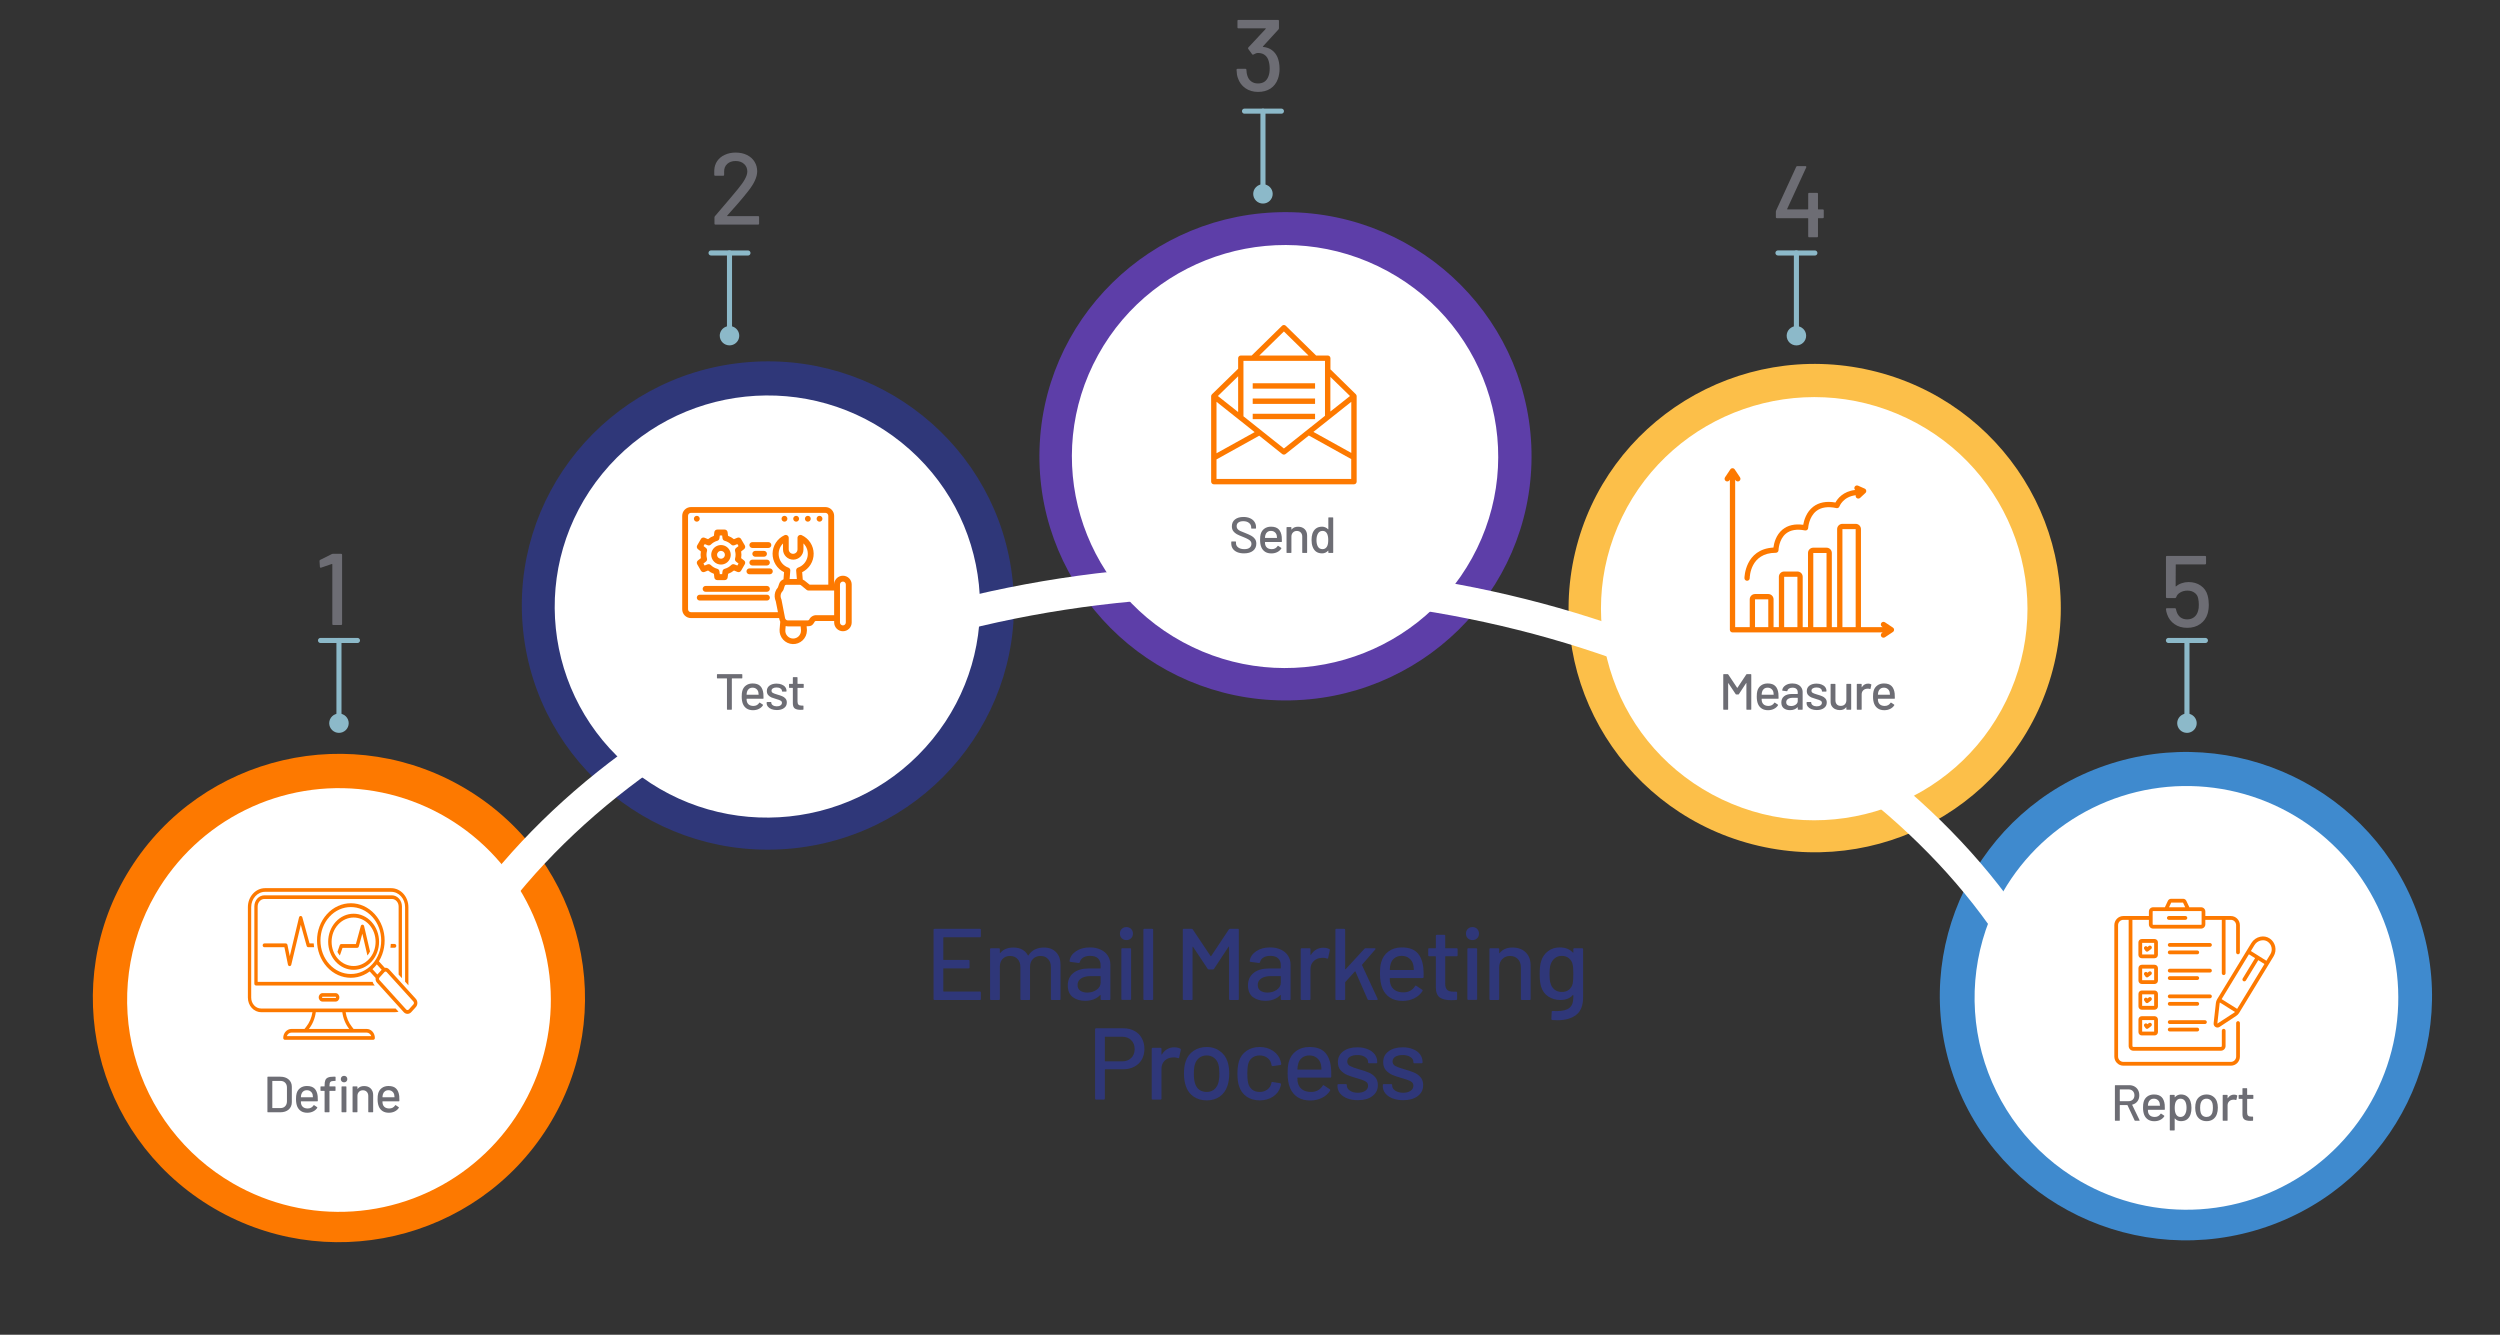<svg width="1180" height="630" viewBox="0 0 1180 630" fill="none" xmlns="http://www.w3.org/2000/svg">
<rect x="0" y="0" width="1180" height="630" fill="#333333" stroke="none"/>
<path d="M374.366 400.433C438.17 393.902 484.558 337.286 477.976 273.978C471.394 210.67 414.334 164.643 350.529 171.174C286.724 177.706 240.336 234.321 246.918 297.629C253.501 360.937 310.561 406.964 374.366 400.433Z" fill="#2F3779"/>
<path d="M440.096 348.987C475.054 306.231 468.516 243.496 425.493 208.867C382.47 174.237 319.254 180.825 284.297 223.582C249.339 266.339 255.877 329.073 298.9 363.703C341.923 398.332 405.138 391.744 440.096 348.987Z" fill="white"/>
<path d="M344.321 158.472V119.396" stroke="#8CB9C9" stroke-width="2.4" stroke-linecap="round" stroke-linejoin="round"/>
<path d="M335.614 119.396L353.032 119.414" stroke="#8CB9C9" stroke-width="2.4" stroke-linecap="round" stroke-linejoin="round"/>
<path fill-rule="evenodd" clip-rule="evenodd" d="M344.322 163.016C345.232 163.016 346.122 162.748 346.878 162.245C347.635 161.743 348.224 161.03 348.572 160.195C348.919 159.36 349.009 158.442 348.831 157.557C348.652 156.671 348.212 155.858 347.567 155.221C346.922 154.583 346.101 154.15 345.208 153.976C344.315 153.802 343.39 153.895 342.55 154.243C341.71 154.591 340.993 155.178 340.49 155.931C339.987 156.683 339.72 157.567 339.724 158.47C339.728 159.677 340.215 160.834 341.077 161.685C341.938 162.537 343.105 163.016 344.322 163.016Z" fill="#8CB9C9"/>
<path d="M722.889 215.971C723.225 152.328 671.499 100.465 607.357 100.131C543.214 99.798 490.944 151.121 490.608 214.764C490.272 278.407 541.998 330.27 606.14 330.603C670.283 330.937 722.553 279.614 722.889 215.971Z" fill="#5D3EA8"/>
<path d="M694.799 263.405C721.472 215.045 703.583 154.386 654.844 127.921C606.104 101.455 544.969 119.204 518.296 167.565C491.623 215.925 509.511 276.583 558.251 303.049C606.991 329.515 668.126 311.765 694.799 263.405Z" fill="white"/>
<path d="M596.115 91.521V52.463" stroke="#8CB9C9" stroke-width="2.4" stroke-linecap="round" stroke-linejoin="round"/>
<path d="M587.406 52.463H604.824" stroke="#8CB9C9" stroke-width="2.4" stroke-linecap="round" stroke-linejoin="round"/>
<path d="M596.116 96.082C598.655 96.082 600.714 94.039 600.714 91.519C600.714 89 598.655 86.957 596.116 86.957C593.576 86.957 591.518 89 591.518 91.519C591.518 94.039 593.576 96.082 596.116 96.082Z" fill="#8CB9C9"/>
<path d="M969.626 313.261C984.229 251.289 945.435 189.304 882.976 174.814C820.517 160.324 758.046 198.816 743.442 260.789C728.839 322.761 767.633 384.746 830.092 399.236C892.551 413.726 955.022 375.234 969.626 313.261Z" fill="#FCBF49"/>
<path d="M947.002 330.59C971.096 280.894 950.026 221.228 899.94 197.322C849.854 173.416 789.72 194.322 765.626 244.018C741.532 293.714 762.603 353.38 812.688 377.286C862.774 401.192 922.909 380.286 947.002 330.59Z" fill="white"/>
<path d="M847.906 158.472V119.396" stroke="#8CB9C9" stroke-width="2.4" stroke-linecap="round" stroke-linejoin="round"/>
<path d="M839.197 119.396L856.615 119.414" stroke="#8CB9C9" stroke-width="2.4" stroke-linecap="round" stroke-linejoin="round"/>
<path d="M847.905 163.035C850.444 163.035 852.503 160.992 852.503 158.473C852.503 155.953 850.444 153.91 847.905 153.91C845.365 153.91 843.307 155.953 843.307 158.473C843.307 160.992 845.365 163.035 847.905 163.035Z" fill="#8CB9C9"/>
<path d="M1069.76 579.08C1130.37 558.254 1162.49 492.618 1141.5 432.478C1120.51 372.338 1054.36 340.467 993.748 361.292C933.136 382.118 901.015 447.753 922.004 507.894C942.993 568.034 1009.14 599.905 1069.76 579.08Z" fill="#3F8ACE"/>
<path fill-rule="evenodd" clip-rule="evenodd" d="M945.389 421.015C955.276 403.884 970.02 390.07 987.759 381.319C1005.5 372.568 1025.43 369.275 1045.04 371.854C1064.65 374.434 1083.06 382.771 1097.93 395.811C1112.8 408.851 1123.47 426.009 1128.59 445.114C1133.71 464.219 1133.05 484.413 1126.69 503.143C1120.34 521.872 1108.57 538.296 1092.87 550.336C1077.18 562.377 1058.27 569.494 1038.54 570.786C1018.8 572.079 999.122 567.489 981.993 557.598C959.03 544.338 942.273 522.5 935.409 496.886C928.545 471.273 932.134 443.982 945.389 421.015Z" fill="white"/>
<path d="M1032.24 341.353V302.295" stroke="#8CB9C9" stroke-width="2.4" stroke-linecap="round" stroke-linejoin="round"/>
<path d="M1023.51 302.295H1040.95" stroke="#8CB9C9" stroke-width="2.4" stroke-linecap="round" stroke-linejoin="round"/>
<path fill-rule="evenodd" clip-rule="evenodd" d="M1032.24 345.914C1033.15 345.914 1034.04 345.646 1034.8 345.145C1035.55 344.644 1036.14 343.931 1036.49 343.098C1036.84 342.264 1036.93 341.346 1036.75 340.461C1036.57 339.576 1036.14 338.763 1035.49 338.125C1034.85 337.487 1034.03 337.053 1033.14 336.877C1032.25 336.701 1031.32 336.791 1030.48 337.136C1029.64 337.482 1028.92 338.066 1028.42 338.817C1027.91 339.567 1027.64 340.449 1027.64 341.352C1027.64 342.562 1028.13 343.722 1028.99 344.578C1029.85 345.433 1031.02 345.914 1032.24 345.914Z" fill="#8CB9C9"/>
<path d="M258.576 531.958C292.472 477.927 275.805 406.861 221.349 373.229C166.893 339.597 95.27 356.135 61.374 410.167C27.478 464.198 44.145 535.264 98.601 568.896C153.057 602.528 224.68 585.99 258.576 531.958Z" fill="#FD7900"/>
<path fill-rule="evenodd" clip-rule="evenodd" d="M73.389 422.015C83.276 404.884 98.02 391.07 115.759 382.319C133.497 373.568 153.432 370.275 173.042 372.854C192.652 375.434 211.057 383.771 225.929 396.811C240.801 409.851 251.471 427.009 256.591 446.114C261.712 465.219 261.051 485.413 254.693 504.143C248.336 522.872 236.567 539.296 220.875 551.336C205.183 563.377 186.272 570.494 166.535 571.786C146.798 573.079 127.121 568.489 109.993 558.598C87.03 545.338 70.273 523.5 63.409 497.886C56.544 472.273 60.134 444.982 73.389 422.015Z" fill="white"/>
<path d="M159.989 341.353V302.295" stroke="#8CB9C9" stroke-width="2.4" stroke-linecap="round" stroke-linejoin="round"/>
<path d="M151.28 302.295H168.716" stroke="#8CB9C9" stroke-width="2.4" stroke-linecap="round" stroke-linejoin="round"/>
<path d="M159.99 345.914C162.529 345.914 164.588 343.871 164.588 341.352C164.588 338.832 162.529 336.789 159.99 336.789C157.45 336.789 155.392 338.832 155.392 341.352C155.392 343.871 157.45 345.914 159.99 345.914Z" fill="#8CB9C9"/>
<path d="M197 487.808C244.402 364.493 400.566 274 586 274C771.434 274 927.536 364.493 975 487.808" stroke="white" stroke-width="15" stroke-linecap="round" stroke-linejoin="round"/>
<path d="M156.566 261.544C156.758 261.448 156.966 261.4 157.19 261.4H160.982C161.302 261.4 161.462 261.56 161.462 261.88V294.52C161.462 294.84 161.302 295 160.982 295H157.334C157.014 295 156.854 294.84 156.854 294.52V266.344C156.854 266.28 156.822 266.232 156.758 266.2C156.726 266.168 156.678 266.168 156.614 266.2L151.574 267.928C151.51 267.96 151.43 267.976 151.334 267.976C151.142 267.976 151.03 267.848 150.998 267.592L150.806 264.856C150.806 264.536 150.902 264.344 151.094 264.28L156.566 261.544Z" fill="#6D6D74"/>
<path d="M343.23 101.776C343.198 101.84 343.198 101.904 343.23 101.968C343.262 102 343.31 102.016 343.374 102.016H357.822C358.142 102.016 358.302 102.176 358.302 102.496V105.52C358.302 105.84 358.142 106 357.822 106H337.71C337.39 106 337.23 105.84 337.23 105.52V102.592C337.23 102.368 337.31 102.176 337.47 102.016C338.558 100.768 341.054 97.84 344.958 93.232L348.27 89.248C351.246 85.696 352.734 82.944 352.734 80.992C352.734 79.488 352.222 78.288 351.198 77.392C350.206 76.464 348.878 76 347.214 76C345.55 76 344.222 76.464 343.23 77.392C342.238 78.32 341.758 79.536 341.79 81.04V82.48C341.79 82.8 341.63 82.96 341.31 82.96H337.614C337.294 82.96 337.134 82.8 337.134 82.48V80.416C337.198 78.752 337.662 77.28 338.526 76C339.422 74.72 340.622 73.744 342.126 73.072C343.63 72.368 345.326 72.016 347.214 72.016C349.262 72.016 351.054 72.4 352.59 73.168C354.126 73.936 355.31 74.992 356.142 76.336C356.974 77.68 357.39 79.2 357.39 80.896C357.39 83.552 355.95 86.688 353.07 90.304C351.79 91.936 350.27 93.776 348.51 95.824C346.75 97.84 344.99 99.824 343.23 101.776Z" fill="#6D6D74"/>
<path d="M602.992 27.064C603.632 28.632 603.952 30.44 603.952 32.488C603.952 34.184 603.696 35.752 603.184 37.192C602.48 39.176 601.312 40.712 599.68 41.8C598.048 42.856 596.08 43.384 593.776 43.384C591.472 43.384 589.472 42.792 587.776 41.608C586.112 40.424 584.944 38.824 584.272 36.808C583.92 35.912 583.712 34.632 583.648 32.968C583.648 32.648 583.808 32.488 584.128 32.488H587.824C588.144 32.488 588.304 32.648 588.304 32.968C588.368 34.12 588.496 34.968 588.688 35.512C589.008 36.696 589.6 37.64 590.464 38.344C591.36 39.048 592.464 39.4 593.776 39.4C596.208 39.4 597.84 38.296 598.672 36.088C599.088 35.128 599.296 33.88 599.296 32.344C599.296 30.712 599.04 29.256 598.528 27.976C597.632 25.992 596.032 25 593.728 25C593.184 25 592.496 25.24 591.664 25.72C591.536 25.784 591.44 25.816 591.376 25.816C591.216 25.816 591.088 25.736 590.992 25.576L589.168 23.08C589.104 22.952 589.072 22.84 589.072 22.744C589.072 22.648 589.12 22.536 589.216 22.408L597.424 13.624C597.52 13.464 597.488 13.384 597.328 13.384H584.56C584.24 13.384 584.08 13.224 584.08 12.904V9.88C584.08 9.56 584.24 9.4 584.56 9.4H603.184C603.504 9.4 603.664 9.56 603.664 9.88V13.336C603.664 13.496 603.584 13.688 603.424 13.912L596.128 21.88C596.064 21.944 596.048 22.008 596.08 22.072C596.112 22.104 596.176 22.136 596.272 22.168C597.904 22.328 599.28 22.84 600.4 23.704C601.52 24.536 602.384 25.656 602.992 27.064Z" fill="#6D6D74"/>
<path d="M860.338 98.848C860.658 98.848 860.818 99.008 860.818 99.328V102.496C860.818 102.816 860.658 102.976 860.338 102.976H858.274C858.146 102.976 858.082 103.04 858.082 103.168V111.52C858.082 111.84 857.922 112 857.602 112H853.954C853.634 112 853.474 111.84 853.474 111.52V103.168C853.474 103.04 853.41 102.976 853.282 102.976H838.69C838.37 102.976 838.21 102.816 838.21 102.496V99.904C838.21 99.744 838.258 99.552 838.354 99.328L847.81 78.736C847.906 78.512 848.082 78.4 848.338 78.4H852.178C852.338 78.4 852.45 78.464 852.514 78.592C852.61 78.688 852.626 78.816 852.562 78.976L843.538 98.608C843.506 98.672 843.506 98.736 843.538 98.8C843.57 98.832 843.618 98.848 843.682 98.848H853.282C853.41 98.848 853.474 98.784 853.474 98.656V91.504C853.474 91.184 853.634 91.024 853.954 91.024H857.602C857.922 91.024 858.082 91.184 858.082 91.504V98.656C858.082 98.784 858.146 98.848 858.274 98.848H860.338Z" fill="#6D6D74"/>
<path d="M1042.02 281.12C1042.38 282.528 1042.55 283.984 1042.55 285.488C1042.55 286.992 1042.36 288.384 1041.98 289.664C1041.37 291.712 1040.2 293.344 1038.47 294.56C1036.78 295.744 1034.74 296.336 1032.38 296.336C1030.04 296.336 1028.04 295.76 1026.38 294.608C1024.71 293.456 1023.54 291.888 1022.87 289.904C1022.55 289.008 1022.38 288.224 1022.34 287.552V287.456C1022.34 287.2 1022.49 287.072 1022.78 287.072H1026.57C1026.86 287.072 1027.02 287.216 1027.05 287.504C1027.08 287.728 1027.16 288.064 1027.29 288.512C1027.64 289.696 1028.25 290.64 1029.11 291.344C1030.01 292.016 1031.08 292.352 1032.33 292.352C1033.64 292.352 1034.74 292 1035.64 291.296C1036.57 290.56 1037.19 289.552 1037.51 288.272C1037.74 287.6 1037.85 286.672 1037.85 285.488C1037.85 284.432 1037.75 283.456 1037.56 282.56C1037.34 281.344 1036.76 280.416 1035.83 279.776C1034.94 279.104 1033.82 278.768 1032.47 278.768C1031.22 278.768 1030.1 279.056 1029.11 279.632C1028.12 280.176 1027.48 280.912 1027.19 281.84C1027.1 282.128 1026.92 282.272 1026.66 282.272H1022.82C1022.5 282.272 1022.34 282.112 1022.34 281.792V262.88C1022.34 262.56 1022.5 262.4 1022.82 262.4H1040.78C1041.1 262.4 1041.26 262.56 1041.26 262.88V265.904C1041.26 266.224 1041.1 266.384 1040.78 266.384H1027.14C1027.02 266.384 1026.95 266.448 1026.95 266.576L1026.9 276.608C1026.9 276.8 1026.98 276.848 1027.14 276.752C1027.91 276.08 1028.79 275.584 1029.78 275.264C1030.81 274.912 1031.88 274.736 1033 274.736C1035.24 274.736 1037.16 275.296 1038.76 276.416C1040.39 277.536 1041.48 279.104 1042.02 281.12Z" fill="#6D6D74"/>
<path d="M587.177 261.192C585.945 261.192 584.873 261 583.961 260.616C583.065 260.232 582.369 259.688 581.873 258.984C581.393 258.28 581.153 257.456 581.153 256.512V255.816C581.153 255.656 581.233 255.576 581.393 255.576H583.145C583.305 255.576 583.385 255.656 583.385 255.816V256.392C583.385 257.208 583.737 257.88 584.441 258.408C585.145 258.936 586.113 259.2 587.345 259.2C588.449 259.2 589.281 258.968 589.841 258.504C590.401 258.04 590.681 257.432 590.681 256.68C590.681 256.184 590.537 255.76 590.249 255.408C589.961 255.056 589.537 254.736 588.977 254.448C588.433 254.144 587.633 253.784 586.577 253.368C585.409 252.92 584.481 252.512 583.793 252.144C583.121 251.776 582.561 251.296 582.113 250.704C581.665 250.096 581.441 249.336 581.441 248.424C581.441 247.048 581.929 245.968 582.905 245.184C583.897 244.4 585.233 244.008 586.913 244.008C588.097 244.008 589.137 244.208 590.033 244.608C590.929 245.008 591.617 245.568 592.097 246.288C592.593 247.008 592.841 247.84 592.841 248.784V249.264C592.841 249.424 592.761 249.504 592.601 249.504H590.801C590.641 249.504 590.561 249.424 590.561 249.264V248.904C590.561 248.072 590.225 247.384 589.553 246.84C588.897 246.28 587.985 246 586.817 246C585.825 246 585.057 246.208 584.513 246.624C583.969 247.024 583.697 247.608 583.697 248.376C583.697 248.904 583.833 249.336 584.105 249.672C584.377 250.008 584.777 250.312 585.305 250.584C585.849 250.84 586.673 251.176 587.777 251.592C588.913 252.04 589.833 252.456 590.537 252.84C591.241 253.208 591.825 253.704 592.289 254.328C592.753 254.936 592.985 255.696 592.985 256.608C592.985 258.016 592.465 259.136 591.425 259.968C590.401 260.784 588.985 261.192 587.177 261.192ZM604.983 253.368C605.047 254.024 605.071 254.76 605.055 255.576C605.055 255.736 604.975 255.816 604.815 255.816H597.159C597.095 255.816 597.063 255.848 597.063 255.912C597.063 256.456 597.111 256.872 597.207 257.16C597.383 257.8 597.735 258.304 598.263 258.672C598.807 259.024 599.487 259.2 600.303 259.2C601.487 259.2 602.399 258.712 603.039 257.736C603.119 257.576 603.223 257.552 603.351 257.664L604.719 258.576C604.831 258.672 604.855 258.776 604.791 258.888C604.343 259.608 603.703 260.176 602.871 260.592C602.055 261.008 601.127 261.216 600.087 261.216C598.919 261.216 597.935 260.96 597.135 260.448C596.335 259.936 595.735 259.208 595.335 258.264C594.951 257.32 594.759 256.176 594.759 254.832C594.759 253.664 594.847 252.776 595.023 252.168C595.311 251.064 595.887 250.192 596.751 249.552C597.615 248.912 598.663 248.592 599.895 248.592C601.511 248.592 602.719 249 603.519 249.816C604.319 250.616 604.807 251.8 604.983 253.368ZM599.895 250.584C599.207 250.584 598.639 250.76 598.191 251.112C597.743 251.448 597.439 251.904 597.279 252.48C597.167 252.832 597.095 253.28 597.063 253.824C597.063 253.888 597.095 253.92 597.159 253.92H602.655C602.719 253.92 602.751 253.888 602.751 253.824C602.719 253.296 602.671 252.904 602.607 252.648C602.447 252.024 602.127 251.528 601.647 251.16C601.183 250.776 600.599 250.584 599.895 250.584ZM612.69 248.616C614.002 248.616 615.042 249 615.81 249.768C616.578 250.52 616.962 251.544 616.962 252.84V260.76C616.962 260.92 616.882 261 616.722 261H614.898C614.738 261 614.658 260.92 614.658 260.76V253.296C614.658 252.496 614.426 251.848 613.962 251.352C613.498 250.856 612.882 250.608 612.114 250.608C611.362 250.608 610.746 250.856 610.266 251.352C609.786 251.848 609.546 252.488 609.546 253.272V260.76C609.546 260.92 609.466 261 609.306 261H607.482C607.322 261 607.242 260.92 607.242 260.76V249.024C607.242 248.864 607.322 248.784 607.482 248.784H609.306C609.466 248.784 609.546 248.864 609.546 249.024V249.888C609.546 249.92 609.554 249.944 609.57 249.96C609.602 249.976 609.626 249.968 609.642 249.936C610.33 249.056 611.346 248.616 612.69 248.616ZM626.973 244.44C626.973 244.28 627.053 244.2 627.213 244.2H629.037C629.197 244.2 629.277 244.28 629.277 244.44V260.76C629.277 260.92 629.197 261 629.037 261H627.213C627.053 261 626.973 260.92 626.973 260.76V259.968C626.973 259.936 626.957 259.912 626.925 259.896C626.909 259.88 626.885 259.888 626.853 259.92C626.501 260.32 626.085 260.632 625.605 260.856C625.125 261.08 624.605 261.192 624.045 261.192C622.893 261.192 621.933 260.912 621.165 260.352C620.413 259.776 619.861 258.968 619.509 257.928C619.205 257.08 619.053 256.056 619.053 254.856C619.053 253.736 619.181 252.768 619.437 251.952C619.773 250.896 620.325 250.072 621.093 249.48C621.861 248.888 622.845 248.592 624.045 248.592C624.589 248.592 625.101 248.704 625.581 248.928C626.077 249.136 626.501 249.44 626.853 249.84C626.885 249.872 626.909 249.88 626.925 249.864C626.957 249.848 626.973 249.824 626.973 249.792V244.44ZM626.373 257.904C626.741 257.232 626.925 256.224 626.925 254.88C626.925 253.536 626.725 252.512 626.325 251.808C625.861 250.992 625.181 250.584 624.285 250.584C623.325 250.584 622.613 250.968 622.149 251.736C621.637 252.536 621.381 253.592 621.381 254.904C621.381 256.136 621.581 257.128 621.981 257.88C622.445 258.76 623.205 259.2 624.261 259.2C625.189 259.2 625.893 258.768 626.373 257.904Z" fill="#6D6D74"/>
<path d="M640.344 187C640.343 186.661 640.208 186.336 639.968 186.096L627.968 174.328V169.048C627.965 168.88 627.929 168.714 627.862 168.561C627.794 168.407 627.697 168.268 627.576 168.152C627.455 168.036 627.312 167.945 627.155 167.885C626.999 167.824 626.832 167.795 626.664 167.8H621.2L606.888 153.76C606.651 153.528 606.332 153.398 606 153.398C605.668 153.398 605.35 153.528 605.112 153.76L590.8 167.8H585.64C585.31 167.808 584.996 167.945 584.764 168.181C584.533 168.416 584.402 168.733 584.4 169.064V174.048L572.032 186.112C571.797 186.348 571.662 186.666 571.656 187V227.328C571.656 227.665 571.79 227.989 572.029 228.227C572.267 228.466 572.591 228.6 572.928 228.6H639.072C639.41 228.6 639.733 228.466 639.972 228.227C640.21 227.989 640.344 227.665 640.344 227.328V187ZM627.456 197.872L637.808 189.648V213.776L619.928 203.856L627.456 197.872ZM637.2 186.92L627.936 194.248V177.896L637.2 186.92ZM606 156.448L617.6 167.8H594.4L606 156.448ZM586.912 170.336H625.392V196.264L606 211.688L586.912 196.488V170.336ZM584.848 198.12L592.192 203.96L574.192 213.944V189.648L584.848 198.12ZM584.4 177.6V194.488L574.84 186.92L584.4 177.6ZM574.192 226.056V216.848L594.352 205.648L605.2 214.304C605.428 214.484 605.71 214.582 606 214.582C606.291 214.582 606.573 214.484 606.8 214.304L617.776 205.568L637.776 216.68V226.056H574.192Z" fill="#FD7900"/>
<path d="M620.711 180.896H591.279V183.44H620.711V180.896Z" fill="#FD7900"/>
<path d="M620.711 188.096H591.279V190.64H620.711V188.096Z" fill="#FD7900"/>
<path d="M620.711 195.297H591.279V197.841H620.711V195.297Z" fill="#FD7900"/>
<path d="M824.25 318.344C824.33 318.248 824.426 318.2 824.538 318.2H826.362C826.522 318.2 826.602 318.28 826.602 318.44V334.76C826.602 334.92 826.522 335 826.362 335H824.538C824.378 335 824.298 334.92 824.298 334.76V322.472C824.298 322.424 824.282 322.392 824.25 322.376C824.218 322.36 824.194 322.376 824.178 322.424L820.746 327.656C820.682 327.752 820.586 327.8 820.458 327.8H819.546C819.434 327.8 819.338 327.752 819.258 327.656L815.802 322.472C815.786 322.424 815.762 322.408 815.73 322.424C815.698 322.44 815.682 322.472 815.682 322.52V334.76C815.682 334.92 815.602 335 815.442 335H813.618C813.458 335 813.378 334.92 813.378 334.76V318.44C813.378 318.28 813.458 318.2 813.618 318.2H815.442C815.57 318.2 815.666 318.248 815.73 318.344L819.93 324.632C819.946 324.648 819.97 324.656 820.002 324.656C820.034 324.656 820.058 324.648 820.074 324.632L824.25 318.344ZM839.414 327.368C839.478 328.024 839.502 328.76 839.486 329.576C839.486 329.736 839.406 329.816 839.246 329.816H831.59C831.526 329.816 831.494 329.848 831.494 329.912C831.494 330.456 831.542 330.872 831.638 331.16C831.814 331.8 832.166 332.304 832.694 332.672C833.238 333.024 833.918 333.2 834.734 333.2C835.918 333.2 836.83 332.712 837.47 331.736C837.55 331.576 837.654 331.552 837.782 331.664L839.15 332.576C839.262 332.672 839.286 332.776 839.222 332.888C838.774 333.608 838.134 334.176 837.302 334.592C836.486 335.008 835.558 335.216 834.518 335.216C833.35 335.216 832.366 334.96 831.566 334.448C830.766 333.936 830.166 333.208 829.766 332.264C829.382 331.32 829.19 330.176 829.19 328.832C829.19 327.664 829.278 326.776 829.454 326.168C829.742 325.064 830.318 324.192 831.182 323.552C832.046 322.912 833.094 322.592 834.326 322.592C835.942 322.592 837.15 323 837.95 323.816C838.75 324.616 839.238 325.8 839.414 327.368ZM834.326 324.584C833.638 324.584 833.07 324.76 832.622 325.112C832.174 325.448 831.87 325.904 831.71 326.48C831.598 326.832 831.526 327.28 831.494 327.824C831.494 327.888 831.526 327.92 831.59 327.92H837.086C837.15 327.92 837.182 327.888 837.182 327.824C837.15 327.296 837.102 326.904 837.038 326.648C836.878 326.024 836.558 325.528 836.078 325.16C835.614 324.776 835.03 324.584 834.326 324.584ZM846.02 322.592C846.996 322.592 847.844 322.768 848.564 323.12C849.3 323.456 849.86 323.936 850.244 324.56C850.644 325.168 850.844 325.864 850.844 326.648V334.76C850.844 334.92 850.764 335 850.604 335H848.78C848.62 335 848.54 334.92 848.54 334.76V333.896C848.54 333.816 848.5 333.8 848.42 333.848C848.004 334.28 847.492 334.616 846.884 334.856C846.292 335.08 845.628 335.192 844.892 335.192C843.708 335.192 842.724 334.896 841.94 334.304C841.172 333.696 840.788 332.784 840.788 331.568C840.788 330.32 841.22 329.344 842.084 328.64C842.964 327.92 844.188 327.56 845.756 327.56H848.444C848.508 327.56 848.54 327.528 848.54 327.464V326.816C848.54 326.112 848.332 325.568 847.916 325.184C847.516 324.784 846.9 324.584 846.068 324.584C845.396 324.584 844.844 324.72 844.412 324.992C843.996 325.248 843.74 325.6 843.644 326.048C843.596 326.208 843.5 326.28 843.356 326.264L841.412 326C841.252 325.968 841.18 325.904 841.196 325.808C841.324 324.864 841.828 324.096 842.708 323.504C843.588 322.896 844.692 322.592 846.02 322.592ZM845.396 333.248C846.244 333.248 846.98 333.024 847.604 332.576C848.228 332.128 848.54 331.56 848.54 330.872V329.456C848.54 329.392 848.508 329.36 848.444 329.36H846.188C845.244 329.36 844.492 329.544 843.932 329.912C843.372 330.28 843.092 330.792 843.092 331.448C843.092 332.04 843.3 332.488 843.716 332.792C844.148 333.096 844.708 333.248 845.396 333.248ZM857.531 335.144C856.571 335.144 855.723 335 854.987 334.712C854.267 334.424 853.707 334.032 853.307 333.536C852.907 333.024 852.707 332.464 852.707 331.856V331.592C852.707 331.432 852.787 331.352 852.947 331.352H854.675C854.835 331.352 854.915 331.432 854.915 331.592V331.712C854.915 332.16 855.155 332.552 855.635 332.888C856.131 333.224 856.755 333.392 857.507 333.392C858.227 333.392 858.811 333.24 859.259 332.936C859.707 332.616 859.931 332.216 859.931 331.736C859.931 331.272 859.723 330.928 859.307 330.704C858.891 330.464 858.219 330.216 857.291 329.96C856.379 329.704 855.611 329.448 854.987 329.192C854.379 328.92 853.859 328.544 853.427 328.064C853.011 327.568 852.803 326.936 852.803 326.168C852.803 325.096 853.219 324.248 854.051 323.624C854.899 322.984 856.019 322.664 857.411 322.664C858.339 322.664 859.155 322.816 859.859 323.12C860.579 323.408 861.131 323.816 861.515 324.344C861.899 324.872 862.091 325.464 862.091 326.12V326.192C862.091 326.352 862.011 326.432 861.851 326.432H860.171C860.011 326.432 859.931 326.352 859.931 326.192V326.12C859.931 325.656 859.699 325.272 859.235 324.968C858.787 324.648 858.171 324.488 857.387 324.488C856.683 324.488 856.107 324.624 855.659 324.896C855.227 325.168 855.011 325.536 855.011 326C855.011 326.464 855.219 326.816 855.635 327.056C856.067 327.296 856.755 327.552 857.699 327.824C858.627 328.08 859.395 328.336 860.003 328.592C860.627 328.832 861.155 329.2 861.587 329.696C862.019 330.176 862.235 330.808 862.235 331.592C862.235 332.68 861.803 333.544 860.939 334.184C860.091 334.824 858.955 335.144 857.531 335.144ZM871.482 323.024C871.482 322.864 871.562 322.784 871.722 322.784H873.522C873.682 322.784 873.762 322.864 873.762 323.024V334.76C873.762 334.92 873.682 335 873.522 335H871.722C871.562 335 871.482 334.92 871.482 334.76V333.872C871.482 333.84 871.466 333.824 871.434 333.824C871.418 333.808 871.394 333.816 871.362 333.848C870.722 334.728 869.738 335.168 868.41 335.168C867.626 335.168 866.898 335.016 866.226 334.712C865.57 334.408 865.042 333.96 864.642 333.368C864.242 332.776 864.042 332.056 864.042 331.208V323.024C864.042 322.864 864.122 322.784 864.282 322.784H866.082C866.242 322.784 866.322 322.864 866.322 323.024V330.488C866.322 331.32 866.538 331.976 866.97 332.456C867.418 332.936 868.042 333.176 868.842 333.176C869.642 333.176 870.282 332.936 870.762 332.456C871.242 331.96 871.482 331.304 871.482 330.488V323.024ZM881.756 322.664C882.268 322.664 882.732 322.768 883.148 322.976C883.26 323.024 883.3 323.12 883.268 323.264L882.884 325.064C882.868 325.208 882.772 325.256 882.596 325.208C882.324 325.096 882.004 325.04 881.636 325.04L881.3 325.064C880.548 325.096 879.924 325.36 879.428 325.856C878.948 326.336 878.708 326.968 878.708 327.752V334.76C878.708 334.92 878.628 335 878.468 335H876.644C876.484 335 876.404 334.92 876.404 334.76V323.024C876.404 322.864 876.484 322.784 876.644 322.784H878.468C878.628 322.784 878.708 322.864 878.708 323.024V324.296C878.708 324.344 878.716 324.376 878.732 324.392C878.764 324.392 878.788 324.376 878.804 324.344C879.524 323.224 880.508 322.664 881.756 322.664ZM894.291 327.368C894.355 328.024 894.379 328.76 894.363 329.576C894.363 329.736 894.283 329.816 894.123 329.816H886.467C886.403 329.816 886.371 329.848 886.371 329.912C886.371 330.456 886.419 330.872 886.515 331.16C886.691 331.8 887.043 332.304 887.571 332.672C888.115 333.024 888.795 333.2 889.611 333.2C890.795 333.2 891.707 332.712 892.347 331.736C892.427 331.576 892.531 331.552 892.659 331.664L894.027 332.576C894.139 332.672 894.163 332.776 894.099 332.888C893.651 333.608 893.011 334.176 892.179 334.592C891.363 335.008 890.435 335.216 889.395 335.216C888.227 335.216 887.243 334.96 886.443 334.448C885.643 333.936 885.043 333.208 884.643 332.264C884.259 331.32 884.067 330.176 884.067 328.832C884.067 327.664 884.155 326.776 884.331 326.168C884.619 325.064 885.195 324.192 886.059 323.552C886.923 322.912 887.971 322.592 889.203 322.592C890.819 322.592 892.027 323 892.827 323.816C893.627 324.616 894.115 325.8 894.291 327.368ZM889.203 324.584C888.515 324.584 887.947 324.76 887.499 325.112C887.051 325.448 886.747 325.904 886.587 326.48C886.475 326.832 886.403 327.28 886.371 327.824C886.371 327.888 886.403 327.92 886.467 327.92H891.963C892.027 327.92 892.059 327.888 892.059 327.824C892.027 327.296 891.979 326.904 891.915 326.648C891.755 326.024 891.435 325.528 890.955 325.16C890.491 324.776 889.907 324.584 889.203 324.584Z" fill="#6D6D74"/>
<path d="M824.625 274.128C824.956 274.127 825.273 273.996 825.507 273.762C825.742 273.529 825.874 273.212 825.875 272.881C825.877 272.393 826.066 260.918 838.208 260.916C838.535 260.915 838.849 260.787 839.083 260.557C839.316 260.328 839.451 260.016 839.457 259.689C839.458 259.639 839.6 254.577 842.996 251.836C845.124 250.118 848.141 249.624 851.97 250.368C852.146 250.403 852.327 250.398 852.501 250.356C852.675 250.314 852.838 250.235 852.979 250.125C853.12 250.014 853.236 249.874 853.318 249.715C853.401 249.556 853.448 249.381 853.457 249.202C853.459 249.15 853.766 243.911 857.386 241.144C859.66 239.406 862.822 238.96 866.783 239.824C867.082 239.89 867.394 239.844 867.66 239.695C867.927 239.545 868.13 239.304 868.23 239.015C868.247 238.966 869.904 234.434 875.924 233.745C875.864 233.951 875.858 234.17 875.907 234.38C875.956 234.589 876.059 234.782 876.205 234.94C876.432 235.181 876.744 235.322 877.075 235.335C877.405 235.347 877.727 235.229 877.971 235.006L880.476 232.682C880.627 232.541 880.742 232.365 880.809 232.169C880.875 231.973 880.892 231.764 880.858 231.56C880.824 231.356 880.74 231.163 880.613 231C880.487 230.836 880.321 230.707 880.132 230.623L876.997 229.233C876.73 229.114 876.429 229.093 876.147 229.173C875.866 229.253 875.621 229.43 875.457 229.672C875.293 229.914 875.219 230.206 875.248 230.497C875.277 230.789 875.408 231.06 875.617 231.265C869.892 231.916 867.289 235.424 866.332 237.188C862.055 236.444 858.532 237.11 855.849 239.172C852.563 241.697 851.478 245.622 851.125 247.698C847.136 247.167 843.872 247.907 841.408 249.904C838.215 252.494 837.312 256.467 837.057 258.447C823.536 259.177 823.375 272.737 823.375 272.878C823.375 273.21 823.507 273.528 823.741 273.762C823.976 273.996 824.294 274.128 824.625 274.128Z" fill="#FD7900"/>
<path d="M893.443 296.215L889.693 293.715C889.557 293.622 889.403 293.558 889.242 293.525C889.08 293.492 888.914 293.492 888.752 293.524C888.59 293.556 888.436 293.619 888.299 293.711C888.162 293.802 888.045 293.92 887.953 294.057C887.862 294.194 887.798 294.348 887.767 294.51C887.735 294.671 887.735 294.838 887.768 294.999C887.801 295.161 887.866 295.314 887.958 295.451C888.05 295.587 888.169 295.704 888.307 295.795L888.622 296.005H878.375V249.752C878.374 249.089 878.111 248.454 877.642 247.985C877.173 247.516 876.538 247.253 875.875 247.252H869.625C868.962 247.253 868.326 247.516 867.858 247.985C867.389 248.454 867.125 249.089 867.125 249.752V296.005H864.625V261.003C864.624 260.34 864.361 259.704 863.892 259.236C863.423 258.767 862.788 258.503 862.125 258.503H855.875C855.212 258.503 854.576 258.767 854.108 259.236C853.639 259.704 853.375 260.34 853.375 261.003V296.005H850.875V272.253C850.874 271.591 850.61 270.955 850.142 270.486C849.673 270.018 849.038 269.754 848.375 269.753H842.125C841.462 269.754 840.826 270.018 840.358 270.486C839.889 270.955 839.625 271.591 839.625 272.253V296.005H837.125V282.879C837.124 282.216 836.86 281.581 836.392 281.112C835.923 280.643 835.287 280.38 834.625 280.379H828.375C827.712 280.38 827.076 280.643 826.607 281.112C826.139 281.581 825.875 282.216 825.875 282.879V296.005H818.999V226.379L819.209 226.694C819.396 226.967 819.681 227.156 820.005 227.221C820.329 227.286 820.666 227.221 820.943 227.041C821.219 226.857 821.41 226.571 821.475 226.246C821.54 225.921 821.473 225.583 821.29 225.307L818.79 221.557C818.675 221.385 818.521 221.245 818.339 221.148C818.158 221.051 817.955 221 817.749 221C817.544 221 817.341 221.051 817.16 221.148C816.978 221.245 816.824 221.385 816.709 221.557L814.209 225.307C814.026 225.583 813.959 225.921 814.024 226.245C814.09 226.57 814.281 226.856 814.557 227.04C814.832 227.224 815.17 227.29 815.495 227.226C815.82 227.161 816.105 226.97 816.29 226.694L816.499 226.379V297.255C816.499 297.419 816.532 297.582 816.594 297.733C816.657 297.885 816.749 298.023 816.865 298.139C816.982 298.255 817.119 298.347 817.271 298.41C817.423 298.473 817.585 298.505 817.749 298.505H888.622L888.307 298.715C888.17 298.806 888.053 298.924 887.961 299.06C887.87 299.196 887.806 299.349 887.774 299.51C887.742 299.671 887.742 299.837 887.774 299.998C887.806 300.159 887.869 300.312 887.96 300.449C888.146 300.722 888.432 300.911 888.756 300.975C889.08 301.04 889.417 300.975 889.693 300.795L893.443 298.295C893.615 298.181 893.755 298.026 893.852 297.845C893.949 297.663 894 297.461 894 297.255C894 297.049 893.949 296.846 893.852 296.665C893.755 296.484 893.615 296.329 893.443 296.215ZM828.375 296.005V282.879H834.625V296.005H828.375ZM842.125 296.005V272.253H848.375V296.005H842.125ZM855.875 296.005V261.003H862.125V296.005H855.875ZM869.625 296.005V249.752H875.875V296.005H869.625Z" fill="#FD7900"/>
<path d="M1007.81 529C1007.68 529 1007.59 528.944 1007.54 528.832L1004.18 521.656C1004.17 521.608 1004.14 521.584 1004.09 521.584H1000.63C1000.57 521.584 1000.54 521.616 1000.54 521.68V528.76C1000.54 528.92 1000.46 529 1000.3 529H998.473C998.313 529 998.233 528.92 998.233 528.76V512.44C998.233 512.28 998.313 512.2 998.473 512.2H1004.93C1005.89 512.2 1006.73 512.4 1007.45 512.8C1008.18 513.2 1008.75 513.76 1009.15 514.48C1009.55 515.2 1009.75 516.032 1009.75 516.976C1009.75 518.096 1009.46 519.048 1008.86 519.832C1008.29 520.6 1007.48 521.12 1006.44 521.392C1006.38 521.424 1006.36 521.464 1006.39 521.512L1009.87 528.712C1009.89 528.744 1009.9 528.784 1009.9 528.832C1009.9 528.944 1009.83 529 1009.7 529H1007.81ZM1000.63 514.192C1000.57 514.192 1000.54 514.224 1000.54 514.288V519.664C1000.54 519.728 1000.57 519.76 1000.63 519.76H1004.64C1005.49 519.76 1006.17 519.512 1006.68 519.016C1007.19 518.504 1007.45 517.832 1007.45 517C1007.45 516.152 1007.19 515.472 1006.68 514.96C1006.17 514.448 1005.49 514.192 1004.64 514.192H1000.63ZM1021.74 521.368C1021.8 522.024 1021.83 522.76 1021.81 523.576C1021.81 523.736 1021.73 523.816 1021.57 523.816H1013.91C1013.85 523.816 1013.82 523.848 1013.82 523.912C1013.82 524.456 1013.87 524.872 1013.96 525.16C1014.14 525.8 1014.49 526.304 1015.02 526.672C1015.56 527.024 1016.24 527.2 1017.06 527.2C1018.24 527.2 1019.15 526.712 1019.79 525.736C1019.87 525.576 1019.98 525.552 1020.11 525.664L1021.47 526.576C1021.59 526.672 1021.61 526.776 1021.55 526.888C1021.1 527.608 1020.46 528.176 1019.63 528.592C1018.81 529.008 1017.88 529.216 1016.84 529.216C1015.67 529.216 1014.69 528.96 1013.89 528.448C1013.09 527.936 1012.49 527.208 1012.09 526.264C1011.71 525.32 1011.51 524.176 1011.51 522.832C1011.51 521.664 1011.6 520.776 1011.78 520.168C1012.07 519.064 1012.64 518.192 1013.51 517.552C1014.37 516.912 1015.42 516.592 1016.65 516.592C1018.27 516.592 1019.47 517 1020.27 517.816C1021.07 518.616 1021.56 519.8 1021.74 521.368ZM1016.65 518.584C1015.96 518.584 1015.39 518.76 1014.95 519.112C1014.5 519.448 1014.19 519.904 1014.03 520.48C1013.92 520.832 1013.85 521.28 1013.82 521.824C1013.82 521.888 1013.85 521.92 1013.91 521.92H1019.41C1019.47 521.92 1019.51 521.888 1019.51 521.824C1019.47 521.296 1019.43 520.904 1019.36 520.648C1019.2 520.024 1018.88 519.528 1018.4 519.16C1017.94 518.776 1017.35 518.584 1016.65 518.584ZM1033.91 519.856C1034.21 520.72 1034.37 521.744 1034.37 522.928C1034.37 524.048 1034.24 525.016 1033.98 525.832C1033.65 526.904 1033.09 527.736 1032.33 528.328C1031.56 528.904 1030.57 529.192 1029.37 529.192C1028.83 529.192 1028.31 529.088 1027.81 528.88C1027.33 528.656 1026.92 528.344 1026.57 527.944C1026.53 527.912 1026.5 527.904 1026.47 527.92C1026.45 527.936 1026.45 527.96 1026.45 527.992V533.344C1026.45 533.504 1026.37 533.584 1026.21 533.584H1024.38C1024.22 533.584 1024.14 533.504 1024.14 533.344V517.024C1024.14 516.864 1024.22 516.784 1024.38 516.784H1026.21C1026.37 516.784 1026.45 516.864 1026.45 517.024V517.816C1026.45 517.848 1026.45 517.872 1026.47 517.888C1026.5 517.904 1026.53 517.896 1026.57 517.864C1026.92 517.464 1027.33 517.152 1027.81 516.928C1028.29 516.704 1028.81 516.592 1029.37 516.592C1030.53 516.592 1031.48 516.88 1032.23 517.456C1033 518.016 1033.56 518.816 1033.91 519.856ZM1031.27 526.048C1031.78 525.28 1032.04 524.224 1032.04 522.88C1032.04 521.648 1031.84 520.656 1031.44 519.904C1030.97 519.024 1030.21 518.584 1029.16 518.584C1028.23 518.584 1027.53 519.016 1027.05 519.88C1026.66 520.568 1026.47 521.576 1026.47 522.904C1026.47 524.248 1026.68 525.272 1027.09 525.976C1027.56 526.792 1028.24 527.2 1029.13 527.2C1030.09 527.2 1030.81 526.816 1031.27 526.048ZM1041.51 529.192C1040.33 529.192 1039.3 528.896 1038.42 528.304C1037.54 527.696 1036.92 526.856 1036.57 525.784C1036.28 524.92 1036.14 523.944 1036.14 522.856C1036.14 521.72 1036.27 520.76 1036.54 519.976C1036.9 518.92 1037.51 518.096 1038.39 517.504C1039.27 516.896 1040.32 516.592 1041.54 516.592C1042.69 516.592 1043.69 516.896 1044.54 517.504C1045.4 518.096 1046.02 518.912 1046.38 519.952C1046.67 520.768 1046.82 521.728 1046.82 522.832C1046.82 523.952 1046.67 524.936 1046.38 525.784C1046.03 526.856 1045.42 527.696 1044.56 528.304C1043.7 528.896 1042.68 529.192 1041.51 529.192ZM1041.51 527.2C1042.15 527.2 1042.71 527.024 1043.19 526.672C1043.67 526.304 1044.02 525.792 1044.22 525.136C1044.4 524.528 1044.49 523.776 1044.49 522.88C1044.49 521.984 1044.41 521.24 1044.25 520.648C1044.04 519.992 1043.7 519.488 1043.22 519.136C1042.74 518.768 1042.15 518.584 1041.46 518.584C1040.81 518.584 1040.24 518.768 1039.76 519.136C1039.28 519.488 1038.94 519.992 1038.73 520.648C1038.55 521.208 1038.46 521.952 1038.46 522.88C1038.46 523.808 1038.55 524.56 1038.73 525.136C1038.92 525.792 1039.26 526.304 1039.74 526.672C1040.23 527.024 1040.82 527.2 1041.51 527.2ZM1054.46 516.664C1054.98 516.664 1055.44 516.768 1055.86 516.976C1055.97 517.024 1056.01 517.12 1055.98 517.264L1055.59 519.064C1055.58 519.208 1055.48 519.256 1055.3 519.208C1055.03 519.096 1054.71 519.04 1054.34 519.04L1054.01 519.064C1053.26 519.096 1052.63 519.36 1052.14 519.856C1051.66 520.336 1051.42 520.968 1051.42 521.752V528.76C1051.42 528.92 1051.34 529 1051.18 529H1049.35C1049.19 529 1049.11 528.92 1049.11 528.76V517.024C1049.11 516.864 1049.19 516.784 1049.35 516.784H1051.18C1051.34 516.784 1051.42 516.864 1051.42 517.024V518.296C1051.42 518.344 1051.42 518.376 1051.44 518.392C1051.47 518.392 1051.5 518.376 1051.51 518.344C1052.23 517.224 1053.22 516.664 1054.46 516.664ZM1063.58 518.44C1063.58 518.6 1063.5 518.68 1063.34 518.68H1060.75C1060.68 518.68 1060.65 518.712 1060.65 518.776V525.136C1060.65 525.808 1060.8 526.296 1061.11 526.6C1061.41 526.888 1061.88 527.032 1062.52 527.032H1063.22C1063.38 527.032 1063.46 527.112 1063.46 527.272V528.76C1063.46 528.92 1063.38 529 1063.22 529C1062.71 529.032 1062.34 529.048 1062.12 529.048C1060.9 529.048 1059.98 528.832 1059.36 528.4C1058.75 527.952 1058.44 527.136 1058.44 525.952V518.776C1058.44 518.712 1058.41 518.68 1058.35 518.68H1056.88C1056.72 518.68 1056.64 518.6 1056.64 518.44V517.024C1056.64 516.864 1056.72 516.784 1056.88 516.784H1058.35C1058.41 516.784 1058.44 516.752 1058.44 516.688V513.856C1058.44 513.696 1058.52 513.616 1058.68 513.616H1060.41C1060.57 513.616 1060.65 513.696 1060.65 513.856V516.688C1060.65 516.752 1060.68 516.784 1060.75 516.784H1063.34C1063.5 516.784 1063.58 516.864 1063.58 517.024V518.44Z" fill="#6D6D74"/>
<g clip-path="url(#clip0_4877_11082)">
<path d="M1056.35 481.978C1055.87 481.978 1055.47 482.384 1055.47 482.877V498.692C1055.47 500.07 1054.36 501.203 1052.99 501.203H1002.21C1000.85 501.203 999.733 500.083 999.733 498.692V436.674C999.733 435.295 1000.84 434.163 1002.21 434.163H1004.73V493.72C1004.73 494.938 1005.71 495.935 1006.91 495.935H1048.29C1049.49 495.935 1050.47 494.938 1050.47 493.72V486.507C1050.47 486.015 1050.07 485.609 1049.59 485.609C1049.1 485.609 1048.7 486.015 1048.7 486.507V493.732C1048.7 493.966 1048.52 494.15 1048.29 494.15H1006.91C1006.68 494.15 1006.5 493.966 1006.5 493.732V434.163H1014.27V436.28C1014.27 437.4 1015.16 438.298 1016.25 438.298H1038.93C1040.04 438.298 1040.92 437.387 1040.92 436.28V434.163H1048.69V459.344C1048.69 459.837 1049.09 460.243 1049.58 460.243C1050.06 460.243 1050.46 459.837 1050.46 459.344V434.163H1052.98C1054.34 434.163 1055.45 435.283 1055.45 436.674V449.523C1055.45 450.015 1055.85 450.421 1056.34 450.421C1056.82 450.421 1057.22 450.015 1057.22 449.523V436.674C1057.22 434.298 1055.32 432.366 1052.98 432.366H1040.92V430.249C1040.92 429.129 1040.02 428.23 1038.93 428.23H1033.38L1031.95 425.19C1031.68 424.612 1031.1 424.23 1030.46 424.23H1024.74C1024.11 424.23 1023.51 424.612 1023.25 425.19L1021.82 428.23H1016.27C1015.16 428.23 1014.28 429.141 1014.28 430.249V432.366H1002.21C999.866 432.366 997.963 434.298 997.963 436.674V498.692C997.963 501.067 999.866 503 1002.21 503H1052.99C1055.33 503 1057.24 501.067 1057.24 498.692V482.889C1057.24 482.384 1056.84 481.978 1056.35 481.978ZM1024.81 426.04H1030.39L1031.42 428.23H1023.78L1024.81 426.04ZM1016.05 430.249C1016.05 430.126 1016.14 430.027 1016.27 430.027H1038.94C1039.07 430.027 1039.16 430.126 1039.16 430.249V436.28C1039.16 436.403 1039.07 436.501 1038.94 436.501H1016.27C1016.14 436.501 1016.05 436.403 1016.05 436.28V430.249Z" fill="#FD7900"/>
<path d="M1023.69 434.162H1031.52C1032 434.162 1032.4 433.756 1032.4 433.264C1032.4 432.771 1032 432.365 1031.52 432.365H1023.69C1023.2 432.365 1022.8 432.771 1022.8 433.264C1022.8 433.756 1023.2 434.162 1023.69 434.162Z" fill="#FD7900"/>
<path d="M1018.55 444.796C1018.55 443.922 1017.84 443.221 1016.99 443.221H1010.9C1010.02 443.221 1009.33 443.922 1009.33 444.796V450.716C1009.33 451.59 1010.04 452.291 1010.89 452.291H1016.98C1017.84 452.291 1018.53 451.578 1018.53 450.716V444.796H1018.55ZM1016.76 450.495H1011.1V445.018H1016.76V450.495Z" fill="#FD7900"/>
<path d="M1043.1 445.105H1024.11C1023.62 445.105 1023.22 445.512 1023.22 446.004C1023.22 446.496 1023.62 446.902 1024.11 446.902H1043.1C1043.59 446.902 1043.99 446.496 1043.99 446.004C1044 445.499 1043.6 445.105 1043.1 445.105Z" fill="#FD7900"/>
<path d="M1024.11 450.422H1037.12C1037.6 450.422 1038 450.016 1038 449.523C1038 449.031 1037.6 448.625 1037.12 448.625H1024.11C1023.62 448.625 1023.22 449.031 1023.22 449.523C1023.22 450.016 1023.61 450.422 1024.11 450.422Z" fill="#FD7900"/>
<path d="M1018.55 456.945C1018.55 456.071 1017.84 455.369 1016.99 455.369H1010.9C1010.04 455.369 1009.35 456.083 1009.35 456.945V462.865C1009.35 463.738 1010.05 464.44 1010.9 464.44H1016.99C1017.85 464.44 1018.55 463.726 1018.55 462.865V456.945ZM1016.76 462.643H1011.1V457.166H1016.76V462.643Z" fill="#FD7900"/>
<path d="M1043.1 457.24H1024.11C1023.62 457.24 1023.22 457.646 1023.22 458.139C1023.22 458.631 1023.62 459.037 1024.11 459.037H1043.1C1043.59 459.037 1043.99 458.631 1043.99 458.139C1044 457.646 1043.6 457.24 1043.1 457.24Z" fill="#FD7900"/>
<path d="M1024.11 462.557H1037.12C1037.6 462.557 1038 462.151 1038 461.658C1038 461.166 1037.6 460.76 1037.12 460.76H1024.11C1023.62 460.76 1023.22 461.166 1023.22 461.658C1023.22 462.163 1023.61 462.557 1024.11 462.557Z" fill="#FD7900"/>
<path d="M1018.55 469.093C1018.55 468.219 1017.84 467.518 1016.99 467.518H1010.9C1010.04 467.518 1009.35 468.231 1009.35 469.093V475.013C1009.35 475.887 1010.05 476.588 1010.9 476.588H1016.99C1017.85 476.588 1018.55 475.875 1018.55 475.013V469.093ZM1016.76 474.779H1011.1V469.315H1016.76V474.779Z" fill="#FD7900"/>
<path d="M1043.1 469.387H1024.11C1023.62 469.387 1023.22 469.793 1023.22 470.285C1023.22 470.777 1023.62 471.184 1024.11 471.184H1043.1C1043.59 471.184 1043.99 470.777 1043.99 470.285C1043.99 469.793 1043.6 469.387 1043.1 469.387Z" fill="#FD7900"/>
<path d="M1024.11 474.705H1037.12C1037.6 474.705 1038 474.299 1038 473.807C1038 473.314 1037.6 472.908 1037.12 472.908H1024.11C1023.62 472.908 1023.22 473.314 1023.22 473.807C1023.22 474.299 1023.61 474.705 1024.11 474.705Z" fill="#FD7900"/>
<path d="M1016.99 479.652H1010.9C1010.04 479.652 1009.35 480.366 1009.35 481.228V487.148C1009.35 488.022 1010.05 488.723 1010.9 488.723H1016.99C1017.85 488.723 1018.55 488.009 1018.55 487.148V481.228C1018.55 480.366 1017.84 479.652 1016.99 479.652ZM1016.76 486.926H1011.1V481.462H1016.76V486.926Z" fill="#FD7900"/>
<path d="M1041.62 482.434C1041.62 481.941 1041.22 481.535 1040.74 481.535H1024.11C1023.62 481.535 1023.22 481.941 1023.22 482.434C1023.22 482.926 1023.62 483.332 1024.11 483.332H1040.74C1041.22 483.344 1041.62 482.938 1041.62 482.434Z" fill="#FD7900"/>
<path d="M1024.11 485.055C1023.62 485.055 1023.22 485.461 1023.22 485.953C1023.22 486.445 1023.62 486.852 1024.11 486.852H1037.12C1037.6 486.852 1038 486.445 1038 485.953C1038 485.461 1037.6 485.055 1037.12 485.055H1024.11Z" fill="#FD7900"/>
<path d="M1012.68 448.808C1012.81 449.005 1013.03 449.141 1013.26 449.177C1013.31 449.19 1013.35 449.19 1013.39 449.19C1013.59 449.19 1013.77 449.128 1013.93 449.005L1015.31 447.947C1015.7 447.651 1015.78 447.085 1015.49 446.679C1015.2 446.285 1014.64 446.199 1014.24 446.494L1013.59 446.999L1013.56 446.974C1013.27 446.568 1012.73 446.47 1012.33 446.765C1011.93 447.061 1011.83 447.614 1012.12 448.021L1012.68 448.808Z" fill="#FD7900"/>
<path d="M1012.68 460.957C1012.81 461.154 1013.03 461.289 1013.26 461.326C1013.31 461.338 1013.35 461.338 1013.39 461.338C1013.59 461.338 1013.77 461.277 1013.93 461.154L1015.31 460.095C1015.7 459.8 1015.78 459.234 1015.49 458.827C1015.2 458.434 1014.64 458.347 1014.24 458.643L1013.59 459.147L1013.56 459.123C1013.27 458.717 1012.73 458.618 1012.33 458.914C1011.93 459.209 1011.83 459.763 1012.12 460.169L1012.68 460.957Z" fill="#FD7900"/>
<path d="M1012.68 473.105C1012.81 473.302 1013.03 473.437 1013.26 473.474C1013.31 473.487 1013.35 473.487 1013.39 473.487C1013.59 473.487 1013.77 473.425 1013.93 473.302L1015.31 472.244C1015.7 471.948 1015.78 471.382 1015.49 470.976C1015.2 470.582 1014.64 470.496 1014.24 470.791L1013.59 471.296L1013.56 471.271C1013.27 470.865 1012.73 470.767 1012.33 471.062C1011.93 471.357 1011.83 471.911 1012.12 472.317L1012.68 473.105Z" fill="#FD7900"/>
<path d="M1012.68 485.24C1012.81 485.437 1013.03 485.572 1013.26 485.609C1013.31 485.621 1013.35 485.621 1013.39 485.621C1013.59 485.621 1013.77 485.56 1013.93 485.437L1015.31 484.378C1015.7 484.083 1015.78 483.517 1015.49 483.111C1015.2 482.717 1014.64 482.631 1014.24 482.926L1013.59 483.431L1013.56 483.406C1013.27 483 1012.73 482.901 1012.33 483.197C1011.93 483.492 1011.83 484.046 1012.12 484.452L1012.68 485.24Z" fill="#FD7900"/>
<path d="M1073.88 446.693C1073.53 445.191 1072.64 443.887 1071.39 443.013C1070.07 442.102 1068.45 441.782 1066.82 442.139C1065.09 442.508 1063.56 443.603 1062.64 445.117L1046.52 471.591C1046.19 472.133 1045.97 472.76 1045.9 473.4L1044.84 482.939C1044.75 483.653 1045.08 484.342 1045.68 484.723C1045.97 484.908 1046.31 485.007 1046.64 485.007C1046.98 485.007 1047.33 484.908 1047.64 484.699L1055.55 479.468C1056.08 479.123 1056.53 478.643 1056.87 478.102L1073.14 451.382C1073.99 449.954 1074.24 448.305 1073.88 446.693ZM1046.59 483.136L1047.66 473.597C1047.67 473.45 1047.72 473.302 1047.76 473.167L1054.91 477.659C1054.8 477.757 1054.69 477.856 1054.57 477.942L1046.59 483.136ZM1055.93 476.182L1048.61 471.591L1061.49 450.422L1064.4 452.243L1058.56 461.831C1058.3 462.25 1058.42 462.816 1058.85 463.074C1058.99 463.16 1059.15 463.21 1059.32 463.21C1059.62 463.21 1059.91 463.062 1060.07 462.779L1065.91 453.191L1068.82 455.013L1055.93 476.182ZM1071.61 450.41L1069.74 453.474L1062.42 448.883L1064.13 446.065C1064.8 444.957 1065.91 444.17 1067.17 443.899C1067.49 443.837 1067.79 443.8 1068.11 443.8C1068.93 443.8 1069.72 444.034 1070.39 444.502C1071.27 445.117 1071.9 446.04 1072.14 447.111C1072.41 448.243 1072.22 449.413 1071.61 450.41Z" fill="#FD7900"/>
</g>
<path d="M350.134 318.2C350.294 318.2 350.374 318.28 350.374 318.44V319.976C350.374 320.136 350.294 320.216 350.134 320.216H345.526C345.462 320.216 345.43 320.248 345.43 320.312V334.76C345.43 334.92 345.35 335 345.19 335H343.366C343.206 335 343.126 334.92 343.126 334.76V320.312C343.126 320.248 343.094 320.216 343.03 320.216H338.638C338.478 320.216 338.398 320.136 338.398 319.976V318.44C338.398 318.28 338.478 318.2 338.638 318.2H350.134ZM360.311 327.368C360.375 328.024 360.399 328.76 360.383 329.576C360.383 329.736 360.303 329.816 360.143 329.816H352.487C352.423 329.816 352.391 329.848 352.391 329.912C352.391 330.456 352.439 330.872 352.535 331.16C352.711 331.8 353.063 332.304 353.591 332.672C354.135 333.024 354.815 333.2 355.631 333.2C356.815 333.2 357.727 332.712 358.367 331.736C358.447 331.576 358.551 331.552 358.679 331.664L360.047 332.576C360.159 332.672 360.183 332.776 360.119 332.888C359.671 333.608 359.031 334.176 358.199 334.592C357.383 335.008 356.455 335.216 355.415 335.216C354.247 335.216 353.263 334.96 352.463 334.448C351.663 333.936 351.063 333.208 350.663 332.264C350.279 331.32 350.087 330.176 350.087 328.832C350.087 327.664 350.175 326.776 350.351 326.168C350.639 325.064 351.215 324.192 352.079 323.552C352.943 322.912 353.991 322.592 355.223 322.592C356.839 322.592 358.047 323 358.847 323.816C359.647 324.616 360.135 325.8 360.311 327.368ZM355.223 324.584C354.535 324.584 353.967 324.76 353.519 325.112C353.071 325.448 352.767 325.904 352.607 326.48C352.495 326.832 352.423 327.28 352.391 327.824C352.391 327.888 352.423 327.92 352.487 327.92H357.983C358.047 327.92 358.079 327.888 358.079 327.824C358.047 327.296 357.999 326.904 357.935 326.648C357.775 326.024 357.455 325.528 356.975 325.16C356.511 324.776 355.927 324.584 355.223 324.584ZM366.678 335.144C365.718 335.144 364.87 335 364.134 334.712C363.414 334.424 362.854 334.032 362.454 333.536C362.054 333.024 361.854 332.464 361.854 331.856V331.592C361.854 331.432 361.934 331.352 362.094 331.352H363.822C363.982 331.352 364.062 331.432 364.062 331.592V331.712C364.062 332.16 364.302 332.552 364.782 332.888C365.278 333.224 365.902 333.392 366.654 333.392C367.374 333.392 367.958 333.24 368.406 332.936C368.854 332.616 369.078 332.216 369.078 331.736C369.078 331.272 368.87 330.928 368.454 330.704C368.038 330.464 367.366 330.216 366.438 329.96C365.526 329.704 364.758 329.448 364.134 329.192C363.526 328.92 363.006 328.544 362.574 328.064C362.158 327.568 361.95 326.936 361.95 326.168C361.95 325.096 362.366 324.248 363.198 323.624C364.046 322.984 365.166 322.664 366.558 322.664C367.486 322.664 368.302 322.816 369.006 323.12C369.727 323.408 370.279 323.816 370.662 324.344C371.046 324.872 371.238 325.464 371.238 326.12V326.192C371.238 326.352 371.158 326.432 370.998 326.432H369.319C369.158 326.432 369.078 326.352 369.078 326.192V326.12C369.078 325.656 368.846 325.272 368.382 324.968C367.934 324.648 367.318 324.488 366.534 324.488C365.83 324.488 365.254 324.624 364.806 324.896C364.374 325.168 364.158 325.536 364.158 326C364.158 326.464 364.366 326.816 364.782 327.056C365.214 327.296 365.902 327.552 366.846 327.824C367.774 328.08 368.542 328.336 369.151 328.592C369.775 328.832 370.303 329.2 370.734 329.696C371.166 330.176 371.382 330.808 371.382 331.592C371.382 332.68 370.951 333.544 370.087 334.184C369.239 334.824 368.102 335.144 366.678 335.144ZM379.358 324.44C379.358 324.6 379.278 324.68 379.118 324.68H376.526C376.462 324.68 376.43 324.712 376.43 324.776V331.136C376.43 331.808 376.582 332.296 376.886 332.6C377.19 332.888 377.662 333.032 378.302 333.032H378.998C379.158 333.032 379.238 333.112 379.238 333.272V334.76C379.238 334.92 379.158 335 378.998 335C378.486 335.032 378.118 335.048 377.894 335.048C376.678 335.048 375.758 334.832 375.134 334.4C374.526 333.952 374.222 333.136 374.222 331.952V324.776C374.222 324.712 374.19 324.68 374.126 324.68H372.662C372.502 324.68 372.422 324.6 372.422 324.44V323.024C372.422 322.864 372.502 322.784 372.662 322.784H374.126C374.19 322.784 374.222 322.752 374.222 322.688V319.856C374.222 319.696 374.302 319.616 374.462 319.616H376.19C376.35 319.616 376.43 319.696 376.43 319.856V322.688C376.43 322.752 376.462 322.784 376.526 322.784H379.118C379.278 322.784 379.358 322.864 379.358 323.024V324.44Z" fill="#6D6D74"/>
<path d="M328.895 246.229C329.656 246.229 330.274 245.611 330.274 244.85C330.274 244.088 329.656 243.471 328.895 243.471C328.133 243.471 327.516 244.088 327.516 244.85C327.516 245.611 328.133 246.229 328.895 246.229Z" fill="#FD7900"/>
<path d="M386.816 246.229C387.577 246.229 388.195 245.611 388.195 244.85C388.195 244.088 387.577 243.471 386.816 243.471C386.054 243.471 385.437 244.088 385.437 244.85C385.437 245.611 386.054 246.229 386.816 246.229Z" fill="#FD7900"/>
<path d="M370.268 246.229C371.029 246.229 371.647 245.611 371.647 244.85C371.647 244.088 371.029 243.471 370.268 243.471C369.506 243.471 368.889 244.088 368.889 244.85C368.889 245.611 369.506 246.229 370.268 246.229Z" fill="#FD7900"/>
<path d="M375.784 246.229C376.546 246.229 377.163 245.611 377.163 244.85C377.163 244.088 376.546 243.471 375.784 243.471C375.023 243.471 374.405 244.088 374.405 244.85C374.405 245.611 375.023 246.229 375.784 246.229Z" fill="#FD7900"/>
<path d="M381.3 246.229C382.062 246.229 382.679 245.611 382.679 244.85C382.679 244.088 382.062 243.471 381.3 243.471C380.538 243.471 379.921 244.088 379.921 244.85C379.921 245.611 380.538 246.229 381.3 246.229Z" fill="#FD7900"/>
<path d="M397.849 271.742C396.752 271.742 395.699 272.178 394.924 272.954C394.148 273.73 393.712 274.782 393.712 275.879V243.471C393.712 242.374 393.276 241.322 392.5 240.546C391.724 239.77 390.672 239.334 389.575 239.334H326.137C325.04 239.334 323.988 239.77 323.212 240.546C322.436 241.322 322 242.374 322 243.471V287.602C322 288.699 322.436 289.751 323.212 290.527C323.988 291.303 325.04 291.739 326.137 291.739H367.744C367.832 292.333 368.014 292.91 368.282 293.449L367.964 297.158C367.912 298.015 368.03 298.874 368.313 299.684C368.596 300.495 369.038 301.241 369.613 301.878C370.188 302.516 370.884 303.032 371.661 303.397C372.438 303.762 373.28 303.969 374.137 304.005C374.995 304.041 375.851 303.905 376.656 303.606C377.46 303.306 378.197 302.85 378.823 302.262C379.449 301.675 379.951 300.968 380.301 300.184C380.651 299.4 380.84 298.555 380.859 297.696C380.859 297.517 380.859 297.31 380.859 297.158L380.721 295.6C382.638 295.6 383.369 295.462 384.458 293.559C384.679 293.173 384.693 293.118 385.451 293.118H393.726V293.807C393.726 294.905 394.161 295.957 394.937 296.733C395.713 297.509 396.766 297.945 397.863 297.945C398.96 297.945 400.012 297.509 400.788 296.733C401.564 295.957 402 294.905 402 293.807V275.879C402 275.335 401.893 274.796 401.684 274.293C401.475 273.79 401.169 273.333 400.783 272.949C400.398 272.565 399.94 272.26 399.436 272.053C398.933 271.846 398.393 271.74 397.849 271.742ZM367.744 275.604L367.178 277.258C366.618 277.883 366.191 278.615 365.923 279.41C365.467 280.862 365.555 282.431 366.172 283.823L367.192 288.953H326.137C325.771 288.953 325.421 288.808 325.162 288.549C324.903 288.29 324.758 287.94 324.758 287.574V243.444C324.758 243.078 324.903 242.727 325.162 242.468C325.421 242.21 325.771 242.065 326.137 242.065H389.575C389.94 242.065 390.291 242.21 390.55 242.468C390.808 242.727 390.954 243.078 390.954 243.444V275.962H382.141L379.7 274.004C379.458 273.813 379.188 273.659 378.901 273.549L378.625 270.06C380.267 269.259 381.648 268.008 382.608 266.453C383.568 264.899 384.067 263.103 384.047 261.276C384.026 259.449 383.488 257.665 382.494 256.132C381.5 254.598 380.091 253.379 378.432 252.614C378.214 252.508 377.971 252.46 377.729 252.477C377.487 252.494 377.254 252.575 377.053 252.711C376.858 252.836 376.699 253.007 376.588 253.209C376.477 253.412 376.419 253.639 376.418 253.869V259.331C376.418 259.879 376.2 260.405 375.812 260.793C375.424 261.181 374.898 261.399 374.35 261.399C373.801 261.399 373.275 261.181 372.887 260.793C372.499 260.405 372.281 259.879 372.281 259.331V253.883C372.281 253.652 372.222 253.425 372.111 253.223C372.001 253.021 371.841 252.849 371.647 252.725C371.446 252.589 371.212 252.508 370.97 252.491C370.728 252.474 370.486 252.522 370.268 252.628C368.608 253.393 367.199 254.612 366.205 256.146C365.211 257.679 364.673 259.463 364.653 261.29C364.632 263.117 365.131 264.912 366.091 266.467C367.051 268.022 368.432 269.273 370.074 270.074L369.812 273.438C369.325 273.618 368.886 273.906 368.527 274.282C368.169 274.657 367.901 275.109 367.744 275.604ZM376.115 273.273H372.695L373.026 269.301C373.042 269.002 372.961 268.706 372.794 268.457C372.628 268.208 372.385 268.021 372.102 267.922C371.002 267.53 370.02 266.865 369.248 265.99C368.476 265.114 367.938 264.057 367.686 262.918C367.434 261.778 367.475 260.593 367.806 259.473C368.137 258.354 368.747 257.337 369.578 256.517V259.331C369.578 260.611 370.087 261.838 370.992 262.744C371.897 263.649 373.125 264.157 374.405 264.157C375.685 264.157 376.913 263.649 377.818 262.744C378.723 261.838 379.232 260.611 379.232 259.331V256.49C380.063 257.309 380.672 258.326 381.003 259.446C381.334 260.565 381.375 261.75 381.123 262.89C380.871 264.03 380.334 265.087 379.561 265.962C378.789 266.837 377.807 267.502 376.708 267.895C376.425 267.993 376.182 268.181 376.015 268.43C375.848 268.678 375.767 268.975 375.784 269.274L376.115 273.273ZM374.405 301.392C373.886 301.4 373.372 301.297 372.896 301.09C372.42 300.884 371.994 300.577 371.647 300.192C371.302 299.826 371.038 299.391 370.871 298.916C370.705 298.441 370.64 297.936 370.681 297.434L370.833 295.517C371.152 295.605 371.481 295.651 371.812 295.655H377.908L378.059 297.462V297.751C378.045 298.715 377.655 299.635 376.972 300.315C376.29 300.995 375.368 301.382 374.405 301.392ZM393.712 290.36H385.437C384.703 290.326 383.976 290.512 383.347 290.892C382.719 291.273 382.218 291.831 381.907 292.497C381.833 292.601 381.737 292.687 381.624 292.747C381.511 292.807 381.386 292.839 381.259 292.842H371.853C371.539 292.831 371.237 292.713 370.999 292.508C370.761 292.302 370.6 292.021 370.543 291.711L368.888 283.161C368.871 283.051 368.838 282.945 368.792 282.844C368.415 282.046 368.346 281.138 368.599 280.292C368.767 279.804 369.046 279.36 369.413 278.996C369.565 278.844 369.683 278.66 369.757 278.458L370.405 276.472C370.451 276.344 370.535 276.233 370.646 276.154C370.757 276.075 370.89 276.032 371.026 276.031H377.577C377.721 276.035 377.861 276.083 377.977 276.169L380.735 278.431C380.977 278.625 381.279 278.732 381.59 278.734H393.712V290.36ZM399.228 293.807C399.228 294.173 399.083 294.524 398.824 294.782C398.566 295.041 398.215 295.186 397.849 295.186C397.483 295.186 397.132 295.041 396.874 294.782C396.615 294.524 396.47 294.173 396.47 293.807V275.879C396.47 275.514 396.615 275.163 396.874 274.904C397.132 274.646 397.483 274.5 397.849 274.5C398.215 274.5 398.566 274.646 398.824 274.904C399.083 275.163 399.228 275.514 399.228 275.879V293.807Z" fill="#FD7900"/>
<path d="M329.433 259.207L330.812 260.282C330.628 261.332 330.628 262.405 330.812 263.454L329.433 264.53C329.168 264.733 328.986 265.025 328.92 265.352C328.854 265.679 328.909 266.019 329.074 266.309L330.84 269.371C331.008 269.66 331.275 269.878 331.592 269.985C331.91 270.091 332.255 270.079 332.563 269.95L334.204 269.274C335.031 269.947 335.963 270.478 336.963 270.846L337.169 272.611C337.213 272.945 337.378 273.252 337.632 273.473C337.886 273.694 338.212 273.814 338.549 273.811H342.065C342.402 273.814 342.728 273.694 342.982 273.473C343.236 273.252 343.401 272.945 343.444 272.611L343.679 270.846C344.676 270.471 345.607 269.941 346.437 269.274L348.064 269.95C348.373 270.079 348.718 270.091 349.035 269.985C349.352 269.878 349.62 269.66 349.788 269.371L351.553 266.309C351.719 266.019 351.774 265.679 351.708 265.352C351.642 265.025 351.46 264.733 351.195 264.53L349.816 263.454C350 262.405 350 261.332 349.816 260.282L351.195 259.207C351.46 259.004 351.642 258.712 351.708 258.385C351.774 258.057 351.719 257.717 351.553 257.428L349.76 254.366C349.588 254.082 349.318 253.869 349.002 253.768C348.685 253.667 348.342 253.683 348.037 253.815L346.409 254.49C345.579 253.824 344.648 253.293 343.651 252.918L343.417 251.153C343.373 250.819 343.209 250.513 342.954 250.292C342.7 250.071 342.374 249.95 342.038 249.953H338.549C338.212 249.95 337.886 250.071 337.632 250.292C337.378 250.513 337.213 250.819 337.169 251.153L336.949 252.918C335.947 253.281 335.014 253.813 334.191 254.49L332.563 253.815C332.255 253.686 331.91 253.673 331.592 253.78C331.275 253.886 331.008 254.105 330.84 254.394L329.074 257.428C328.909 257.717 328.854 258.057 328.92 258.385C328.986 258.712 329.168 259.004 329.433 259.207ZM333.708 263.661C333.377 262.489 333.377 261.248 333.708 260.076C333.778 259.812 333.768 259.534 333.679 259.276C333.591 259.019 333.428 258.793 333.212 258.628L332.081 257.745L332.619 256.807L333.998 257.345C334.251 257.454 334.53 257.484 334.8 257.432C335.071 257.381 335.32 257.25 335.515 257.055C336.354 256.205 337.399 255.587 338.549 255.263C338.813 255.194 339.051 255.049 339.233 254.845C339.414 254.641 339.531 254.388 339.569 254.118L339.748 252.739H340.852L341.031 254.118C341.069 254.388 341.186 254.641 341.367 254.845C341.549 255.049 341.787 255.194 342.051 255.263C343.226 255.576 344.296 256.195 345.154 257.055C345.348 257.247 345.595 257.376 345.862 257.428C346.13 257.479 346.406 257.451 346.658 257.345L348.037 256.807L348.588 257.745L347.444 258.628C347.227 258.793 347.064 259.019 346.976 259.276C346.888 259.534 346.878 259.812 346.947 260.076C347.278 261.248 347.278 262.489 346.947 263.661C346.878 263.925 346.888 264.203 346.976 264.46C347.064 264.718 347.227 264.944 347.444 265.109L348.588 265.992L348.037 266.93L346.658 266.392C346.406 266.286 346.13 266.257 345.862 266.309C345.595 266.36 345.348 266.49 345.154 266.681C344.296 267.542 343.226 268.16 342.051 268.474C341.787 268.542 341.549 268.688 341.367 268.892C341.186 269.095 341.069 269.348 341.031 269.619L340.852 270.998H339.748L339.569 269.619C339.531 269.348 339.414 269.095 339.233 268.892C339.051 268.688 338.813 268.542 338.549 268.474C337.379 268.158 336.314 267.54 335.459 266.681C335.264 266.487 335.016 266.356 334.745 266.304C334.475 266.253 334.195 266.283 333.942 266.392L332.563 266.93L332.026 265.992L333.156 265.109C333.383 264.951 333.556 264.728 333.655 264.47C333.753 264.212 333.772 263.93 333.708 263.661Z" fill="#FD7900"/>
<path d="M340.3 266.474C341.211 266.474 342.102 266.204 342.859 265.698C343.617 265.192 344.207 264.472 344.556 263.631C344.905 262.789 344.996 261.863 344.818 260.969C344.64 260.076 344.202 259.255 343.557 258.611C342.913 257.967 342.093 257.528 341.199 257.35C340.306 257.172 339.379 257.264 338.538 257.612C337.696 257.961 336.977 258.551 336.471 259.309C335.964 260.066 335.694 260.957 335.694 261.868C335.698 263.088 336.184 264.258 337.047 265.121C337.91 265.984 339.08 266.47 340.3 266.474ZM340.3 260.02C340.666 260.02 341.023 260.128 341.327 260.331C341.631 260.534 341.868 260.823 342.008 261.161C342.148 261.498 342.184 261.87 342.113 262.228C342.042 262.587 341.866 262.916 341.607 263.175C341.349 263.433 341.019 263.609 340.661 263.68C340.302 263.752 339.931 263.715 339.593 263.575C339.256 263.435 338.967 263.198 338.764 262.894C338.561 262.591 338.452 262.233 338.452 261.868C338.452 261.378 338.647 260.908 338.994 260.561C339.34 260.215 339.81 260.02 340.3 260.02Z" fill="#FD7900"/>
<path d="M355.098 258.641H362.683C363.048 258.641 363.399 258.496 363.658 258.237C363.917 257.978 364.062 257.628 364.062 257.262C364.062 256.896 363.917 256.545 363.658 256.287C363.399 256.028 363.048 255.883 362.683 255.883H355.098C354.732 255.883 354.381 256.028 354.123 256.287C353.864 256.545 353.719 256.896 353.719 257.262C353.719 257.628 353.864 257.978 354.123 258.237C354.381 258.496 354.732 258.641 355.098 258.641Z" fill="#FD7900"/>
<path d="M356.477 260.02C356.111 260.02 355.76 260.165 355.502 260.423C355.243 260.682 355.098 261.033 355.098 261.399C355.098 261.764 355.243 262.115 355.502 262.374C355.76 262.632 356.111 262.778 356.477 262.778H360.614C360.98 262.778 361.33 262.632 361.589 262.374C361.848 262.115 361.993 261.764 361.993 261.399C361.993 261.033 361.848 260.682 361.589 260.423C361.33 260.165 360.98 260.02 360.614 260.02H356.477Z" fill="#FD7900"/>
<path d="M355.098 266.916H361.993C362.359 266.916 362.71 266.771 362.968 266.512C363.227 266.254 363.372 265.903 363.372 265.537C363.372 265.172 363.227 264.821 362.968 264.562C362.71 264.303 362.359 264.158 361.993 264.158H355.098C354.732 264.158 354.381 264.303 354.123 264.562C353.864 264.821 353.719 265.172 353.719 265.537C353.719 265.903 353.864 266.254 354.123 266.512C354.381 266.771 354.732 266.916 355.098 266.916Z" fill="#FD7900"/>
<path d="M363.372 268.295H353.719C353.353 268.295 353.002 268.44 352.744 268.699C352.485 268.957 352.34 269.308 352.34 269.674C352.34 270.04 352.485 270.391 352.744 270.649C353.002 270.908 353.353 271.053 353.719 271.053H363.372C363.738 271.053 364.089 270.908 364.348 270.649C364.606 270.391 364.751 270.04 364.751 269.674C364.751 269.308 364.606 268.957 364.348 268.699C364.089 268.44 363.738 268.295 363.372 268.295Z" fill="#FD7900"/>
<path d="M361.993 276.568H333.032C332.667 276.568 332.316 276.714 332.057 276.972C331.799 277.231 331.653 277.582 331.653 277.947C331.653 278.313 331.799 278.664 332.057 278.923C332.316 279.181 332.667 279.327 333.032 279.327H361.993C362.359 279.327 362.709 279.181 362.968 278.923C363.227 278.664 363.372 278.313 363.372 277.947C363.372 277.582 363.227 277.231 362.968 276.972C362.709 276.714 362.359 276.568 361.993 276.568Z" fill="#FD7900"/>
<path d="M361.993 280.707H330.275C329.909 280.707 329.558 280.852 329.299 281.111C329.041 281.37 328.896 281.72 328.896 282.086C328.896 282.452 329.041 282.803 329.299 283.061C329.558 283.32 329.909 283.465 330.275 283.465H361.993C362.359 283.465 362.71 283.32 362.968 283.061C363.227 282.803 363.372 282.452 363.372 282.086C363.372 281.72 363.227 281.37 362.968 281.111C362.71 280.852 362.359 280.707 361.993 280.707Z" fill="#FD7900"/>
<path d="M126.464 525C126.304 525 126.224 524.92 126.224 524.76V508.44C126.224 508.28 126.304 508.2 126.464 508.2H132.272C133.936 508.2 135.264 508.64 136.256 509.52C137.248 510.384 137.744 511.544 137.744 513V520.2C137.744 521.656 137.248 522.824 136.256 523.704C135.264 524.568 133.936 525 132.272 525H126.464ZM128.528 522.912C128.528 522.976 128.56 523.008 128.624 523.008H132.368C133.296 523.008 134.032 522.728 134.576 522.168C135.136 521.592 135.424 520.824 135.44 519.864V513.336C135.44 512.376 135.16 511.616 134.6 511.056C134.056 510.48 133.312 510.192 132.368 510.192H128.624C128.56 510.192 128.528 510.224 128.528 510.288V522.912ZM149.94 517.368C150.004 518.024 150.028 518.76 150.012 519.576C150.012 519.736 149.932 519.816 149.772 519.816H142.116C142.052 519.816 142.02 519.848 142.02 519.912C142.02 520.456 142.068 520.872 142.164 521.16C142.34 521.8 142.692 522.304 143.22 522.672C143.764 523.024 144.444 523.2 145.26 523.2C146.444 523.2 147.356 522.712 147.996 521.736C148.076 521.576 148.18 521.552 148.308 521.664L149.676 522.576C149.788 522.672 149.812 522.776 149.748 522.888C149.3 523.608 148.66 524.176 147.828 524.592C147.012 525.008 146.084 525.216 145.044 525.216C143.876 525.216 142.892 524.96 142.092 524.448C141.292 523.936 140.692 523.208 140.292 522.264C139.908 521.32 139.716 520.176 139.716 518.832C139.716 517.664 139.804 516.776 139.98 516.168C140.268 515.064 140.844 514.192 141.708 513.552C142.572 512.912 143.62 512.592 144.852 512.592C146.468 512.592 147.676 513 148.476 513.816C149.276 514.616 149.764 515.8 149.94 517.368ZM144.852 514.584C144.164 514.584 143.596 514.76 143.148 515.112C142.7 515.448 142.396 515.904 142.236 516.48C142.124 516.832 142.052 517.28 142.02 517.824C142.02 517.888 142.052 517.92 142.116 517.92H147.612C147.676 517.92 147.708 517.888 147.708 517.824C147.676 517.296 147.628 516.904 147.564 516.648C147.404 516.024 147.084 515.528 146.604 515.16C146.14 514.776 145.556 514.584 144.852 514.584ZM157.576 510.216C156.776 510.216 156.232 510.368 155.944 510.672C155.656 510.976 155.512 511.552 155.512 512.4V512.688C155.512 512.752 155.544 512.784 155.608 512.784H158.128C158.288 512.784 158.368 512.864 158.368 513.024V514.656C158.368 514.816 158.288 514.896 158.128 514.896H155.608C155.544 514.896 155.512 514.928 155.512 514.992V524.76C155.512 524.92 155.432 525 155.272 525H153.448C153.288 525 153.208 524.92 153.208 524.76V514.992C153.208 514.928 153.176 514.896 153.112 514.896H151.504C151.344 514.896 151.264 514.816 151.264 514.656V513.024C151.264 512.864 151.344 512.784 151.504 512.784H153.112C153.176 512.784 153.208 512.752 153.208 512.688V512.256C153.208 511.2 153.328 510.384 153.568 509.808C153.824 509.232 154.248 508.824 154.84 508.584C155.432 508.328 156.264 508.2 157.336 508.2H158.152C158.312 508.2 158.392 508.28 158.392 508.44V509.976C158.392 510.136 158.312 510.216 158.152 510.216H157.576ZM162.4 510.864C161.952 510.864 161.584 510.72 161.296 510.432C161.008 510.144 160.864 509.776 160.864 509.328C160.864 508.88 161.008 508.512 161.296 508.224C161.584 507.936 161.952 507.792 162.4 507.792C162.848 507.792 163.216 507.936 163.504 508.224C163.792 508.512 163.936 508.88 163.936 509.328C163.936 509.776 163.792 510.144 163.504 510.432C163.216 510.72 162.848 510.864 162.4 510.864ZM161.44 524.976C161.28 524.976 161.2 524.896 161.2 524.736V513.024C161.2 512.864 161.28 512.784 161.44 512.784H163.264C163.424 512.784 163.504 512.864 163.504 513.024V524.736C163.504 524.896 163.424 524.976 163.264 524.976H161.44ZM171.857 512.616C173.169 512.616 174.209 513 174.977 513.768C175.745 514.52 176.129 515.544 176.129 516.84V524.76C176.129 524.92 176.049 525 175.889 525H174.065C173.905 525 173.825 524.92 173.825 524.76V517.296C173.825 516.496 173.593 515.848 173.129 515.352C172.665 514.856 172.049 514.608 171.281 514.608C170.529 514.608 169.913 514.856 169.433 515.352C168.953 515.848 168.713 516.488 168.713 517.272V524.76C168.713 524.92 168.633 525 168.473 525H166.649C166.489 525 166.409 524.92 166.409 524.76V513.024C166.409 512.864 166.489 512.784 166.649 512.784H168.473C168.633 512.784 168.713 512.864 168.713 513.024V513.888C168.713 513.92 168.721 513.944 168.737 513.96C168.769 513.976 168.793 513.968 168.809 513.936C169.497 513.056 170.513 512.616 171.857 512.616ZM188.444 517.368C188.508 518.024 188.532 518.76 188.516 519.576C188.516 519.736 188.436 519.816 188.276 519.816H180.62C180.556 519.816 180.524 519.848 180.524 519.912C180.524 520.456 180.572 520.872 180.668 521.16C180.844 521.8 181.196 522.304 181.724 522.672C182.268 523.024 182.948 523.2 183.764 523.2C184.948 523.2 185.86 522.712 186.5 521.736C186.58 521.576 186.684 521.552 186.812 521.664L188.18 522.576C188.292 522.672 188.316 522.776 188.252 522.888C187.804 523.608 187.164 524.176 186.332 524.592C185.516 525.008 184.588 525.216 183.548 525.216C182.38 525.216 181.396 524.96 180.596 524.448C179.796 523.936 179.196 523.208 178.796 522.264C178.412 521.32 178.22 520.176 178.22 518.832C178.22 517.664 178.308 516.776 178.484 516.168C178.772 515.064 179.348 514.192 180.212 513.552C181.076 512.912 182.124 512.592 183.356 512.592C184.972 512.592 186.18 513 186.98 513.816C187.78 514.616 188.268 515.8 188.444 517.368ZM183.356 514.584C182.668 514.584 182.1 514.76 181.652 515.112C181.204 515.448 180.9 515.904 180.74 516.48C180.628 516.832 180.556 517.28 180.524 517.824C180.524 517.888 180.556 517.92 180.62 517.92H186.116C186.18 517.92 186.212 517.888 186.212 517.824C186.18 517.296 186.132 516.904 186.068 516.648C185.908 516.024 185.588 515.528 185.108 515.16C184.644 514.776 184.06 514.584 183.356 514.584Z" fill="#6D6D74"/>
<path d="M171.09 436.442C170.725 436.434 170.4 436.695 170.295 437.081L167.984 445.587H161.11C160.773 445.587 160.471 445.816 160.35 446.163L159.269 449.283C159.586 449.9 159.968 450.481 160.409 451.016L161.67 447.38H168.59C168.949 447.38 169.266 447.12 169.369 446.741L171.015 440.683L173.42 450.995C173.909 450.397 174.319 449.748 174.649 449.064L171.862 437.115C171.771 436.725 171.456 436.45 171.09 436.442Z" fill="#FD7900"/>
<path d="M184.452 445.549C184.423 446.151 184.37 446.749 184.291 447.342H186.233C186.682 447.342 187.047 446.941 187.047 446.445C187.047 445.95 186.682 445.549 186.233 445.549H184.452Z" fill="#FD7900"/>
<path d="M178.037 439.535C177.433 437.892 176.545 436.419 175.399 435.155C174.252 433.892 172.915 432.913 171.425 432.247C169.986 431.604 168.465 431.277 166.906 431.277C165.346 431.277 163.825 431.604 162.386 432.247C160.896 432.913 159.559 433.892 158.413 435.155C157.266 436.419 156.378 437.892 155.774 439.535C155.19 441.122 154.895 442.798 154.895 444.517C154.895 446.236 155.19 447.912 155.774 449.498C156.378 451.141 157.266 452.615 158.413 453.879C159.559 455.142 160.896 456.121 162.386 456.787C163.825 457.43 165.346 457.756 166.906 457.756C168.465 457.756 169.986 457.43 171.425 456.787C172.915 456.121 174.252 455.142 175.399 453.879C176.545 452.615 177.433 451.141 178.037 449.498C178.621 447.912 178.917 446.236 178.917 444.517C178.917 442.798 178.621 441.122 178.037 439.535ZM174.248 452.611C170.2 457.074 163.612 457.074 159.563 452.611C157.601 450.449 156.521 447.574 156.521 444.517C156.521 441.459 157.601 438.585 159.563 436.423C161.587 434.192 164.246 433.076 166.906 433.076C169.565 433.076 172.224 434.192 174.248 436.423C178.297 440.886 178.297 448.148 174.248 452.611Z" fill="#FD7900"/>
<path d="M152.258 468.746C151.254 468.746 150.438 469.646 150.438 470.752C150.438 471.858 151.254 472.758 152.258 472.758H158.367C159.37 472.758 160.187 471.858 160.187 470.752C160.187 469.646 159.37 468.746 158.367 468.746H152.258ZM158.62 470.752C158.62 470.906 158.506 471.031 158.367 471.031H152.258C152.118 471.031 152.004 470.906 152.004 470.752C152.004 470.598 152.118 470.473 152.258 470.473H158.367C158.506 470.473 158.62 470.598 158.62 470.752Z" fill="#FD7900"/>
<path d="M142.704 432.977C142.598 432.594 142.274 432.335 141.91 432.342C141.546 432.35 141.231 432.622 141.139 433.01L136.768 451.32L135.687 445.998C135.604 445.589 135.274 445.298 134.893 445.298H124.787C124.338 445.298 123.974 445.699 123.974 446.194C123.974 446.689 124.338 447.091 124.787 447.091H134.242L135.91 455.307C135.992 455.71 136.314 456 136.689 456.007C136.694 456.007 136.699 456.007 136.704 456.007C137.073 456.007 137.396 455.734 137.491 455.339L141.983 436.523L144.727 446.455C144.831 446.833 145.147 447.091 145.505 447.091H148.254C148.165 446.498 148.102 445.9 148.064 445.298H146.107L142.704 432.977Z" fill="#FD7900"/>
<path d="M186.543 476.015H123.224C120.656 476.015 118.567 473.713 118.567 470.882V428.159C118.567 424.177 121.506 420.938 125.118 420.938H184.649C188.262 420.938 191.2 424.177 191.2 428.159V463.351L192.767 465.079V428.159C192.767 423.225 189.126 419.211 184.649 419.211H125.118C120.642 419.211 117 423.225 117 428.159V470.882C117 474.665 119.792 477.743 123.224 477.743H147.475C147.096 480.318 146.07 482.713 144.498 484.684L143.722 485.659H137.558C135.423 485.659 133.686 487.573 133.686 489.926C133.686 490.402 134.038 490.79 134.47 490.79H176.155C176.587 490.79 176.939 490.402 176.939 489.926C176.939 487.573 175.202 485.659 173.067 485.659H166.902L166.145 484.714C164.563 482.736 163.53 480.331 163.15 477.743H186.543C187.078 477.743 187.598 477.668 188.093 477.527L186.718 476.011C186.66 476.014 186.602 476.015 186.543 476.015ZM173.067 487.386C174.038 487.386 174.908 488.075 175.235 489.063H135.39C135.717 488.075 136.587 487.386 137.558 487.386H173.067ZM164.816 485.659H145.805C147.554 483.403 148.676 480.675 149.06 477.743H161.565C161.948 480.674 163.068 483.402 164.816 485.659Z" fill="#FD7900"/>
<path d="M189.719 461.719V427.847C189.719 424.946 187.579 422.586 184.947 422.586H124.821C122.189 422.586 120.049 424.946 120.049 427.847V464.293C120.049 464.769 120.4 465.157 120.832 465.157H176.871L176.798 465.077C176.374 464.61 176.059 464.046 175.865 463.436H122.468V463.429H121.616V427.847C121.616 425.898 123.053 424.313 124.821 424.313H184.947C186.715 424.313 188.152 425.898 188.152 427.847V459.992L189.719 461.719Z" fill="#FD7900"/>
<path d="M196.27 471.451L183.642 457.532C183.091 456.925 182.332 456.685 181.616 456.812L178.836 453.747C179.449 452.745 179.967 451.674 180.383 450.543C181.158 448.435 181.552 446.208 181.552 443.924C181.552 441.639 181.158 439.412 180.383 437.304C179.58 435.122 178.4 433.164 176.877 431.485C175.354 429.805 173.578 428.505 171.597 427.62C169.685 426.765 167.665 426.332 165.592 426.332C163.52 426.332 161.499 426.765 159.587 427.62C157.607 428.505 155.83 429.805 154.307 431.485C152.784 433.164 151.605 435.122 150.801 437.304C150.026 439.412 149.633 441.639 149.633 443.924C149.633 446.208 150.026 448.435 150.801 450.543C151.605 452.726 152.784 454.684 154.307 456.363C155.83 458.042 157.607 459.342 159.587 460.227C161.499 461.082 163.52 461.515 165.592 461.515C167.665 461.515 169.685 461.082 171.597 460.227C172.623 459.768 173.595 459.198 174.504 458.522L177.284 461.586C177.17 462.375 177.387 463.213 177.938 463.82L190.565 477.739C191.053 478.276 191.693 478.544 192.333 478.544C192.972 478.544 193.612 478.276 194.1 477.739L196.27 475.347C197.244 474.273 197.244 472.525 196.27 471.451ZM165.592 459.722C161.764 459.722 158.165 458.079 155.458 455.095C152.75 452.111 151.26 448.144 151.26 443.924C151.26 439.704 152.75 435.736 155.458 432.752C158.252 429.673 161.922 428.133 165.592 428.133C169.262 428.133 172.933 429.673 175.727 432.752C178.434 435.736 179.925 439.704 179.925 443.924C179.925 448.144 178.434 452.111 175.727 455.095C173.02 458.079 169.421 459.722 165.592 459.722ZM175.817 457.433C176.183 457.095 176.536 456.739 176.877 456.363C177.218 455.987 177.542 455.597 177.848 455.194L180.152 457.734L178.121 459.973L175.817 457.433ZM195.119 474.079L192.949 476.471C192.609 476.846 192.056 476.846 191.716 476.471L179.088 462.552C178.811 462.246 178.811 461.748 179.088 461.443L181.486 458.8C181.624 458.647 181.807 458.571 181.989 458.571C182.171 458.571 182.353 458.647 182.492 458.8L195.119 472.719C195.459 473.094 195.459 473.704 195.119 474.079Z" fill="#FD7900"/>
<path d="M462.961 441.904C462.961 442.224 462.801 442.384 462.481 442.384H445.441C445.313 442.384 445.249 442.448 445.249 442.576V452.896C445.249 453.024 445.313 453.088 445.441 453.088H457.153C457.473 453.088 457.633 453.248 457.633 453.568V456.592C457.633 456.912 457.473 457.072 457.153 457.072H445.441C445.313 457.072 445.249 457.136 445.249 457.264V467.824C445.249 467.952 445.313 468.016 445.441 468.016H462.481C462.801 468.016 462.961 468.176 462.961 468.496V471.52C462.961 471.84 462.801 472 462.481 472H441.121C440.801 472 440.641 471.84 440.641 471.52V438.88C440.641 438.56 440.801 438.4 441.121 438.4H462.481C462.801 438.4 462.961 438.56 462.961 438.88V441.904ZM492.705 447.232C495.137 447.232 497.057 447.968 498.465 449.44C499.873 450.88 500.576 452.896 500.576 455.488V471.52C500.576 471.84 500.417 472 500.097 472H496.497C496.177 472 496.017 471.84 496.017 471.52V456.448C496.017 454.848 495.569 453.584 494.673 452.656C493.809 451.696 492.641 451.216 491.169 451.216C489.697 451.216 488.497 451.68 487.569 452.608C486.641 453.536 486.177 454.784 486.177 456.352V471.52C486.177 471.84 486.017 472 485.696 472H482.097C481.777 472 481.617 471.84 481.617 471.52V456.448C481.617 454.848 481.169 453.584 480.272 452.656C479.409 451.696 478.241 451.216 476.769 451.216C475.297 451.216 474.112 451.68 473.216 452.608C472.352 453.536 471.92 454.784 471.92 456.352V471.52C471.92 471.84 471.76 472 471.44 472H467.792C467.472 472 467.312 471.84 467.312 471.52V448.048C467.312 447.728 467.472 447.568 467.792 447.568H471.44C471.76 447.568 471.92 447.728 471.92 448.048V449.68C471.92 449.744 471.936 449.792 471.968 449.824C472.033 449.856 472.096 449.84 472.16 449.776C473.568 448.08 475.616 447.232 478.305 447.232C479.937 447.232 481.329 447.552 482.48 448.192C483.633 448.8 484.529 449.712 485.169 450.928C485.265 451.056 485.361 451.056 485.457 450.928C486.225 449.68 487.233 448.752 488.481 448.144C489.76 447.536 491.168 447.232 492.705 447.232ZM514.457 447.184C516.409 447.184 518.105 447.536 519.545 448.24C521.017 448.912 522.137 449.872 522.905 451.12C523.705 452.336 524.105 453.728 524.105 455.296V471.52C524.105 471.84 523.945 472 523.625 472H519.977C519.657 472 519.497 471.84 519.497 471.52V469.792C519.497 469.632 519.417 469.6 519.257 469.696C518.425 470.56 517.401 471.232 516.185 471.712C515.001 472.16 513.673 472.384 512.201 472.384C509.833 472.384 507.865 471.792 506.297 470.608C504.761 469.392 503.993 467.568 503.993 465.136C503.993 462.64 504.857 460.688 506.585 459.28C508.345 457.84 510.793 457.12 513.929 457.12H519.305C519.433 457.12 519.497 457.056 519.497 456.928V455.632C519.497 454.224 519.081 453.136 518.249 452.368C517.449 451.568 516.217 451.168 514.553 451.168C513.209 451.168 512.105 451.44 511.241 451.984C510.409 452.496 509.897 453.2 509.705 454.096C509.609 454.416 509.417 454.56 509.129 454.528L505.241 454C504.921 453.936 504.777 453.808 504.809 453.616C505.065 451.728 506.073 450.192 507.833 449.008C509.593 447.792 511.801 447.184 514.457 447.184ZM513.209 468.496C514.905 468.496 516.377 468.048 517.625 467.152C518.873 466.256 519.497 465.12 519.497 463.744V460.912C519.497 460.784 519.433 460.72 519.305 460.72H514.793C512.905 460.72 511.401 461.088 510.281 461.824C509.161 462.56 508.601 463.584 508.601 464.896C508.601 466.08 509.017 466.976 509.849 467.584C510.713 468.192 511.833 468.496 513.209 468.496ZM531.67 443.728C530.774 443.728 530.038 443.44 529.462 442.864C528.886 442.288 528.598 441.552 528.598 440.656C528.598 439.76 528.886 439.024 529.462 438.448C530.038 437.872 530.774 437.584 531.67 437.584C532.566 437.584 533.302 437.872 533.878 438.448C534.454 439.024 534.742 439.76 534.742 440.656C534.742 441.552 534.454 442.288 533.878 442.864C533.302 443.44 532.566 443.728 531.67 443.728ZM529.75 471.952C529.43 471.952 529.27 471.792 529.27 471.472V448.048C529.27 447.728 529.43 447.568 529.75 447.568H533.398C533.718 447.568 533.878 447.728 533.878 448.048V471.472C533.878 471.792 533.718 471.952 533.398 471.952H529.75ZM540.16 472C539.84 472 539.68 471.84 539.68 471.52V438.88C539.68 438.56 539.84 438.4 540.16 438.4H543.808C544.128 438.4 544.288 438.56 544.288 438.88V471.52C544.288 471.84 544.128 472 543.808 472H540.16ZM580.026 438.688C580.186 438.496 580.378 438.4 580.602 438.4H584.25C584.57 438.4 584.73 438.56 584.73 438.88V471.52C584.73 471.84 584.57 472 584.25 472H580.602C580.282 472 580.122 471.84 580.122 471.52V446.944C580.122 446.848 580.09 446.784 580.026 446.752C579.962 446.72 579.914 446.752 579.882 446.848L573.018 457.312C572.89 457.504 572.698 457.6 572.442 457.6H570.618C570.394 457.6 570.202 457.504 570.042 457.312L563.13 446.944C563.098 446.848 563.05 446.816 562.986 446.848C562.922 446.88 562.89 446.944 562.89 447.04V471.52C562.89 471.84 562.73 472 562.41 472H558.762C558.442 472 558.282 471.84 558.282 471.52V438.88C558.282 438.56 558.442 438.4 558.762 438.4H562.41C562.666 438.4 562.858 438.496 562.986 438.688L571.386 451.264C571.418 451.296 571.466 451.312 571.53 451.312C571.594 451.312 571.642 451.296 571.674 451.264L580.026 438.688ZM599.507 447.184C601.459 447.184 603.155 447.536 604.595 448.24C606.067 448.912 607.187 449.872 607.955 451.12C608.755 452.336 609.155 453.728 609.155 455.296V471.52C609.155 471.84 608.995 472 608.675 472H605.027C604.707 472 604.547 471.84 604.547 471.52V469.792C604.547 469.632 604.467 469.6 604.307 469.696C603.475 470.56 602.451 471.232 601.235 471.712C600.051 472.16 598.723 472.384 597.251 472.384C594.883 472.384 592.915 471.792 591.347 470.608C589.811 469.392 589.043 467.568 589.043 465.136C589.043 462.64 589.907 460.688 591.635 459.28C593.395 457.84 595.843 457.12 598.979 457.12H604.355C604.483 457.12 604.547 457.056 604.547 456.928V455.632C604.547 454.224 604.131 453.136 603.299 452.368C602.499 451.568 601.267 451.168 599.603 451.168C598.259 451.168 597.155 451.44 596.291 451.984C595.459 452.496 594.947 453.2 594.755 454.096C594.659 454.416 594.467 454.56 594.179 454.528L590.291 454C589.971 453.936 589.827 453.808 589.859 453.616C590.115 451.728 591.123 450.192 592.883 449.008C594.643 447.792 596.851 447.184 599.507 447.184ZM598.259 468.496C599.955 468.496 601.427 468.048 602.675 467.152C603.923 466.256 604.547 465.12 604.547 463.744V460.912C604.547 460.784 604.483 460.72 604.355 460.72H599.843C597.955 460.72 596.451 461.088 595.331 461.824C594.211 462.56 593.651 463.584 593.651 464.896C593.651 466.08 594.067 466.976 594.899 467.584C595.763 468.192 596.883 468.496 598.259 468.496ZM624.64 447.328C625.664 447.328 626.592 447.536 627.424 447.952C627.648 448.048 627.728 448.24 627.664 448.528L626.896 452.128C626.864 452.416 626.672 452.512 626.32 452.416C625.776 452.192 625.136 452.08 624.4 452.08L623.728 452.128C622.224 452.192 620.976 452.72 619.984 453.712C619.024 454.672 618.544 455.936 618.544 457.504V471.52C618.544 471.84 618.384 472 618.064 472H614.416C614.096 472 613.936 471.84 613.936 471.52V448.048C613.936 447.728 614.096 447.568 614.416 447.568H618.064C618.384 447.568 618.544 447.728 618.544 448.048V450.592C618.544 450.688 618.56 450.752 618.592 450.784C618.656 450.784 618.704 450.752 618.736 450.688C620.176 448.448 622.144 447.328 624.64 447.328ZM630.788 472C630.468 472 630.308 471.84 630.308 471.52V438.88C630.308 438.56 630.468 438.4 630.788 438.4H634.436C634.756 438.4 634.916 438.56 634.916 438.88V457.36C634.916 457.424 634.948 457.472 635.012 457.504C635.076 457.536 635.124 457.52 635.156 457.456L644.036 447.808C644.164 447.648 644.356 447.568 644.612 447.568H648.884C649.076 447.568 649.188 447.632 649.22 447.76C649.284 447.856 649.252 447.984 649.124 448.144L642.932 455.296C642.868 455.424 642.852 455.52 642.884 455.584L650.228 471.424L650.276 471.616C650.276 471.872 650.132 472 649.844 472H646.004C645.748 472 645.572 471.872 645.476 471.616L639.764 458.56C639.7 458.4 639.62 458.384 639.524 458.512L635.012 463.504C634.948 463.632 634.916 463.712 634.916 463.744V471.52C634.916 471.84 634.756 472 634.436 472H630.788ZM671.8 456.736C671.928 458.048 671.976 459.52 671.944 461.152C671.944 461.472 671.784 461.632 671.464 461.632H656.152C656.024 461.632 655.96 461.696 655.96 461.824C655.96 462.912 656.056 463.744 656.248 464.32C656.6 465.6 657.304 466.608 658.36 467.344C659.448 468.048 660.808 468.4 662.44 468.4C664.808 468.4 666.632 467.424 667.912 465.472C668.072 465.152 668.28 465.104 668.536 465.328L671.272 467.152C671.496 467.344 671.544 467.552 671.416 467.776C670.52 469.216 669.24 470.352 667.576 471.184C665.944 472.016 664.088 472.432 662.008 472.432C659.672 472.432 657.704 471.92 656.104 470.896C654.504 469.872 653.304 468.416 652.504 466.528C651.736 464.64 651.352 462.352 651.352 459.664C651.352 457.328 651.528 455.552 651.88 454.336C652.456 452.128 653.608 450.384 655.336 449.104C657.064 447.824 659.16 447.184 661.624 447.184C664.856 447.184 667.272 448 668.872 449.632C670.472 451.232 671.448 453.6 671.8 456.736ZM661.624 451.168C660.248 451.168 659.112 451.52 658.216 452.224C657.32 452.896 656.712 453.808 656.392 454.96C656.168 455.664 656.024 456.56 655.96 457.648C655.96 457.776 656.024 457.84 656.152 457.84H667.144C667.272 457.84 667.336 457.776 667.336 457.648C667.272 456.592 667.176 455.808 667.048 455.296C666.728 454.048 666.088 453.056 665.128 452.32C664.2 451.552 663.032 451.168 661.624 451.168ZM687.992 450.88C687.992 451.2 687.832 451.36 687.512 451.36H682.328C682.2 451.36 682.136 451.424 682.136 451.552V464.272C682.136 465.616 682.44 466.592 683.048 467.2C683.656 467.776 684.6 468.064 685.88 468.064H687.272C687.592 468.064 687.752 468.224 687.752 468.544V471.52C687.752 471.84 687.592 472 687.272 472C686.248 472.064 685.512 472.096 685.064 472.096C682.632 472.096 680.792 471.664 679.544 470.8C678.328 469.904 677.72 468.272 677.72 465.904V451.552C677.72 451.424 677.656 451.36 677.528 451.36H674.6C674.28 451.36 674.12 451.2 674.12 450.88V448.048C674.12 447.728 674.28 447.568 674.6 447.568H677.528C677.656 447.568 677.72 447.504 677.72 447.376V441.712C677.72 441.392 677.88 441.232 678.2 441.232H681.656C681.976 441.232 682.136 441.392 682.136 441.712V447.376C682.136 447.504 682.2 447.568 682.328 447.568H687.512C687.832 447.568 687.992 447.728 687.992 448.048V450.88ZM695.006 443.728C694.11 443.728 693.374 443.44 692.798 442.864C692.222 442.288 691.934 441.552 691.934 440.656C691.934 439.76 692.222 439.024 692.798 438.448C693.374 437.872 694.11 437.584 695.006 437.584C695.902 437.584 696.638 437.872 697.214 438.448C697.79 439.024 698.078 439.76 698.078 440.656C698.078 441.552 697.79 442.288 697.214 442.864C696.638 443.44 695.902 443.728 695.006 443.728ZM693.086 471.952C692.766 471.952 692.606 471.792 692.606 471.472V448.048C692.606 447.728 692.766 447.568 693.086 447.568H696.734C697.054 447.568 697.214 447.728 697.214 448.048V471.472C697.214 471.792 697.054 471.952 696.734 471.952H693.086ZM713.913 447.232C716.537 447.232 718.617 448 720.153 449.536C721.689 451.04 722.457 453.088 722.457 455.68V471.52C722.457 471.84 722.297 472 721.977 472H718.329C718.009 472 717.849 471.84 717.849 471.52V456.592C717.849 454.992 717.385 453.696 716.457 452.704C715.529 451.712 714.297 451.216 712.761 451.216C711.257 451.216 710.025 451.712 709.065 452.704C708.105 453.696 707.625 454.976 707.625 456.544V471.52C707.625 471.84 707.465 472 707.145 472H703.497C703.177 472 703.017 471.84 703.017 471.52V448.048C703.017 447.728 703.177 447.568 703.497 447.568H707.145C707.465 447.568 707.625 447.728 707.625 448.048V449.776C707.625 449.84 707.641 449.888 707.673 449.92C707.737 449.952 707.785 449.936 707.817 449.872C709.193 448.112 711.225 447.232 713.913 447.232ZM742.616 448.048C742.616 447.728 742.776 447.568 743.096 447.568H746.744C747.064 447.568 747.224 447.728 747.224 448.048V470.752C747.224 474.624 746.12 477.392 743.912 479.056C741.736 480.72 738.808 481.552 735.128 481.552C734.616 481.552 733.816 481.52 732.728 481.456C732.408 481.424 732.248 481.248 732.248 480.928L732.392 477.616C732.392 477.488 732.44 477.376 732.536 477.28C732.632 477.184 732.76 477.152 732.92 477.184C733.368 477.216 734.024 477.232 734.888 477.232C737.608 477.232 739.576 476.72 740.792 475.696C742.008 474.704 742.616 473.008 742.616 470.608V469.744C742.616 469.68 742.584 469.632 742.52 469.6C742.488 469.568 742.44 469.584 742.376 469.648C741.032 471.216 739.064 472 736.472 472C734.392 472 732.504 471.456 730.808 470.368C729.144 469.28 727.992 467.68 727.352 465.568C726.936 464.16 726.728 462.208 726.728 459.712C726.728 457.056 726.968 455.008 727.448 453.568C728.056 451.648 729.128 450.112 730.664 448.96C732.232 447.776 734.072 447.184 736.184 447.184C738.808 447.184 740.872 447.984 742.376 449.584C742.44 449.648 742.488 449.68 742.52 449.68C742.584 449.648 742.616 449.6 742.616 449.536V448.048ZM742.328 464.176C742.424 463.664 742.488 463.12 742.52 462.544C742.584 461.968 742.616 461.008 742.616 459.664C742.616 458.32 742.584 457.376 742.52 456.832C742.488 456.256 742.408 455.712 742.28 455.2C742.024 454.016 741.448 453.056 740.552 452.32C739.656 451.552 738.536 451.168 737.192 451.168C735.848 451.168 734.728 451.552 733.832 452.32C732.936 453.056 732.296 454.016 731.912 455.2C731.56 456.16 731.384 457.648 731.384 459.664C731.384 461.872 731.544 463.376 731.864 464.176C732.184 465.36 732.808 466.336 733.736 467.104C734.696 467.84 735.848 468.208 737.192 468.208C738.6 468.208 739.736 467.84 740.6 467.104C741.496 466.336 742.072 465.36 742.328 464.176ZM530.322 485.352C532.274 485.352 533.986 485.768 535.458 486.6C536.962 487.4 538.114 488.536 538.914 490.008C539.746 491.48 540.162 493.176 540.162 495.096C540.162 497.016 539.746 498.696 538.914 500.136C538.082 501.576 536.898 502.696 535.362 503.496C533.858 504.296 532.114 504.696 530.13 504.696H521.682C521.554 504.696 521.49 504.76 521.49 504.888V518.52C521.49 518.84 521.33 519 521.01 519H517.362C517.042 519 516.882 518.84 516.882 518.52V485.832C516.882 485.512 517.042 485.352 517.362 485.352H530.322ZM529.698 500.952C531.458 500.952 532.866 500.424 533.922 499.368C535.01 498.312 535.554 496.92 535.554 495.192C535.554 493.432 535.01 492.024 533.922 490.968C532.866 489.88 531.458 489.336 529.698 489.336H521.682C521.554 489.336 521.49 489.4 521.49 489.528V500.76C521.49 500.888 521.554 500.952 521.682 500.952H529.698ZM554.311 494.328C555.335 494.328 556.263 494.536 557.095 494.952C557.319 495.048 557.399 495.24 557.335 495.528L556.567 499.128C556.535 499.416 556.343 499.512 555.991 499.416C555.447 499.192 554.807 499.08 554.071 499.08L553.399 499.128C551.895 499.192 550.647 499.72 549.655 500.712C548.695 501.672 548.215 502.936 548.215 504.504V518.52C548.215 518.84 548.055 519 547.735 519H544.087C543.767 519 543.607 518.84 543.607 518.52V495.048C543.607 494.728 543.767 494.568 544.087 494.568H547.735C548.055 494.568 548.215 494.728 548.215 495.048V497.592C548.215 497.688 548.231 497.752 548.263 497.784C548.327 497.784 548.375 497.752 548.407 497.688C549.847 495.448 551.815 494.328 554.311 494.328ZM569.589 519.384C567.221 519.384 565.157 518.792 563.397 517.608C561.637 516.392 560.405 514.712 559.701 512.568C559.125 510.84 558.837 508.888 558.837 506.712C558.837 504.44 559.109 502.52 559.653 500.952C560.357 498.84 561.589 497.192 563.349 496.008C565.109 494.792 567.205 494.184 569.637 494.184C571.941 494.184 573.941 494.792 575.637 496.008C577.365 497.192 578.597 498.824 579.333 500.904C579.909 502.536 580.197 504.456 580.197 506.664C580.197 508.904 579.909 510.872 579.333 512.568C578.629 514.712 577.413 516.392 575.685 517.608C573.957 518.792 571.925 519.384 569.589 519.384ZM569.589 515.4C570.869 515.4 571.989 515.048 572.949 514.344C573.909 513.608 574.597 512.584 575.013 511.272C575.365 510.056 575.541 508.552 575.541 506.76C575.541 504.968 575.381 503.48 575.061 502.296C574.645 500.984 573.957 499.976 572.997 499.272C572.037 498.536 570.869 498.168 569.493 498.168C568.181 498.168 567.045 498.536 566.085 499.272C565.125 499.976 564.437 500.984 564.021 502.296C563.669 503.416 563.493 504.904 563.493 506.76C563.493 508.616 563.669 510.12 564.021 511.272C564.405 512.584 565.077 513.608 566.037 514.344C567.029 515.048 568.213 515.4 569.589 515.4ZM594.582 519.384C592.15 519.384 590.07 518.776 588.342 517.56C586.614 516.312 585.43 514.632 584.79 512.52C584.31 511.048 584.07 509.112 584.07 506.712C584.07 504.504 584.31 502.568 584.79 500.904C585.43 498.856 586.614 497.224 588.342 496.008C590.102 494.792 592.182 494.184 594.582 494.184C596.982 494.184 599.078 494.792 600.87 496.008C602.662 497.224 603.83 498.76 604.374 500.616C604.566 501.128 604.694 501.656 604.758 502.2C604.758 502.456 604.614 502.616 604.326 502.68L600.726 503.208H600.63C600.406 503.208 600.246 503.064 600.15 502.776L600.006 502.008C599.75 500.92 599.126 500.008 598.134 499.272C597.142 498.536 595.942 498.168 594.534 498.168C593.158 498.168 591.99 498.536 591.03 499.272C590.07 500.008 589.446 500.984 589.158 502.2C588.87 503.352 588.726 504.872 588.726 506.76C588.726 508.616 588.87 510.12 589.158 511.272C589.478 512.552 590.102 513.56 591.03 514.296C591.99 515.032 593.158 515.4 594.534 515.4C595.942 515.4 597.142 515.032 598.134 514.296C599.158 513.56 599.798 512.6 600.054 511.416C600.086 511.384 600.086 511.352 600.054 511.32C600.054 511.256 600.07 511.208 600.102 511.176V510.984C600.198 510.728 600.374 510.632 600.63 510.696L604.23 511.272C604.486 511.336 604.614 511.464 604.614 511.656V511.848C604.614 512.136 604.534 512.488 604.374 512.904C603.83 514.856 602.662 516.424 600.87 517.608C599.078 518.792 596.982 519.384 594.582 519.384ZM628.204 503.736C628.332 505.048 628.38 506.52 628.348 508.152C628.348 508.472 628.188 508.632 627.868 508.632H612.556C612.428 508.632 612.364 508.696 612.364 508.824C612.364 509.912 612.46 510.744 612.652 511.32C613.004 512.6 613.708 513.608 614.764 514.344C615.852 515.048 617.212 515.4 618.844 515.4C621.212 515.4 623.036 514.424 624.316 512.472C624.476 512.152 624.684 512.104 624.94 512.328L627.676 514.152C627.9 514.344 627.948 514.552 627.82 514.776C626.924 516.216 625.644 517.352 623.98 518.184C622.348 519.016 620.492 519.432 618.412 519.432C616.076 519.432 614.108 518.92 612.508 517.896C610.908 516.872 609.708 515.416 608.908 513.528C608.14 511.64 607.756 509.352 607.756 506.664C607.756 504.328 607.932 502.552 608.284 501.336C608.86 499.128 610.012 497.384 611.74 496.104C613.468 494.824 615.564 494.184 618.028 494.184C621.26 494.184 623.676 495 625.276 496.632C626.876 498.232 627.852 500.6 628.204 503.736ZM618.028 498.168C616.652 498.168 615.516 498.52 614.62 499.224C613.724 499.896 613.116 500.808 612.796 501.96C612.572 502.664 612.428 503.56 612.364 504.648C612.364 504.776 612.428 504.84 612.556 504.84H623.548C623.676 504.84 623.74 504.776 623.74 504.648C623.676 503.592 623.58 502.808 623.452 502.296C623.132 501.048 622.492 500.056 621.532 499.32C620.604 498.552 619.436 498.168 618.028 498.168ZM640.939 519.288C639.019 519.288 637.323 519 635.851 518.424C634.411 517.848 633.291 517.064 632.491 516.072C631.691 515.048 631.291 513.928 631.291 512.712V512.184C631.291 511.864 631.451 511.704 631.771 511.704H635.227C635.547 511.704 635.707 511.864 635.707 512.184V512.424C635.707 513.32 636.187 514.104 637.147 514.776C638.139 515.448 639.387 515.784 640.891 515.784C642.331 515.784 643.499 515.48 644.395 514.872C645.291 514.232 645.739 513.432 645.739 512.472C645.739 511.544 645.323 510.856 644.491 510.408C643.659 509.928 642.315 509.432 640.459 508.92C638.635 508.408 637.099 507.896 635.851 507.384C634.635 506.84 633.595 506.088 632.731 505.128C631.899 504.136 631.483 502.872 631.483 501.336C631.483 499.192 632.315 497.496 633.979 496.248C635.675 494.968 637.915 494.328 640.699 494.328C642.555 494.328 644.187 494.632 645.595 495.24C647.035 495.816 648.139 496.632 648.907 497.688C649.675 498.744 650.059 499.928 650.059 501.24V501.384C650.059 501.704 649.899 501.864 649.579 501.864H646.219C645.899 501.864 645.739 501.704 645.739 501.384V501.24C645.739 500.312 645.275 499.544 644.347 498.936C643.451 498.296 642.219 497.976 640.651 497.976C639.243 497.976 638.091 498.248 637.195 498.792C636.331 499.336 635.899 500.072 635.899 501C635.899 501.928 636.315 502.632 637.147 503.112C638.011 503.592 639.387 504.104 641.275 504.648C643.131 505.16 644.667 505.672 645.883 506.184C647.131 506.664 648.187 507.4 649.051 508.392C649.915 509.352 650.347 510.616 650.347 512.184C650.347 514.36 649.483 516.088 647.755 517.368C646.059 518.648 643.787 519.288 640.939 519.288ZM662.327 519.288C660.407 519.288 658.711 519 657.239 518.424C655.799 517.848 654.679 517.064 653.879 516.072C653.079 515.048 652.679 513.928 652.679 512.712V512.184C652.679 511.864 652.839 511.704 653.159 511.704H656.615C656.935 511.704 657.095 511.864 657.095 512.184V512.424C657.095 513.32 657.575 514.104 658.535 514.776C659.527 515.448 660.775 515.784 662.279 515.784C663.719 515.784 664.887 515.48 665.783 514.872C666.679 514.232 667.127 513.432 667.127 512.472C667.127 511.544 666.711 510.856 665.879 510.408C665.047 509.928 663.703 509.432 661.847 508.92C660.023 508.408 658.487 507.896 657.239 507.384C656.023 506.84 654.983 506.088 654.119 505.128C653.287 504.136 652.871 502.872 652.871 501.336C652.871 499.192 653.703 497.496 655.367 496.248C657.063 494.968 659.303 494.328 662.087 494.328C663.943 494.328 665.575 494.632 666.983 495.24C668.423 495.816 669.527 496.632 670.295 497.688C671.063 498.744 671.447 499.928 671.447 501.24V501.384C671.447 501.704 671.287 501.864 670.967 501.864H667.607C667.287 501.864 667.127 501.704 667.127 501.384V501.24C667.127 500.312 666.663 499.544 665.735 498.936C664.839 498.296 663.607 497.976 662.039 497.976C660.631 497.976 659.479 498.248 658.583 498.792C657.719 499.336 657.287 500.072 657.287 501C657.287 501.928 657.703 502.632 658.535 503.112C659.399 503.592 660.775 504.104 662.663 504.648C664.519 505.16 666.055 505.672 667.271 506.184C668.519 506.664 669.575 507.4 670.439 508.392C671.303 509.352 671.735 510.616 671.735 512.184C671.735 514.36 670.871 516.088 669.143 517.368C667.447 518.648 665.175 519.288 662.327 519.288Z" fill="#2F3779"/>
<defs>
<clipPath id="clip0_4877_11082">
<rect width="80" height="80" fill="white" transform="translate(996 423)"/>
</clipPath>
</defs>
</svg>
